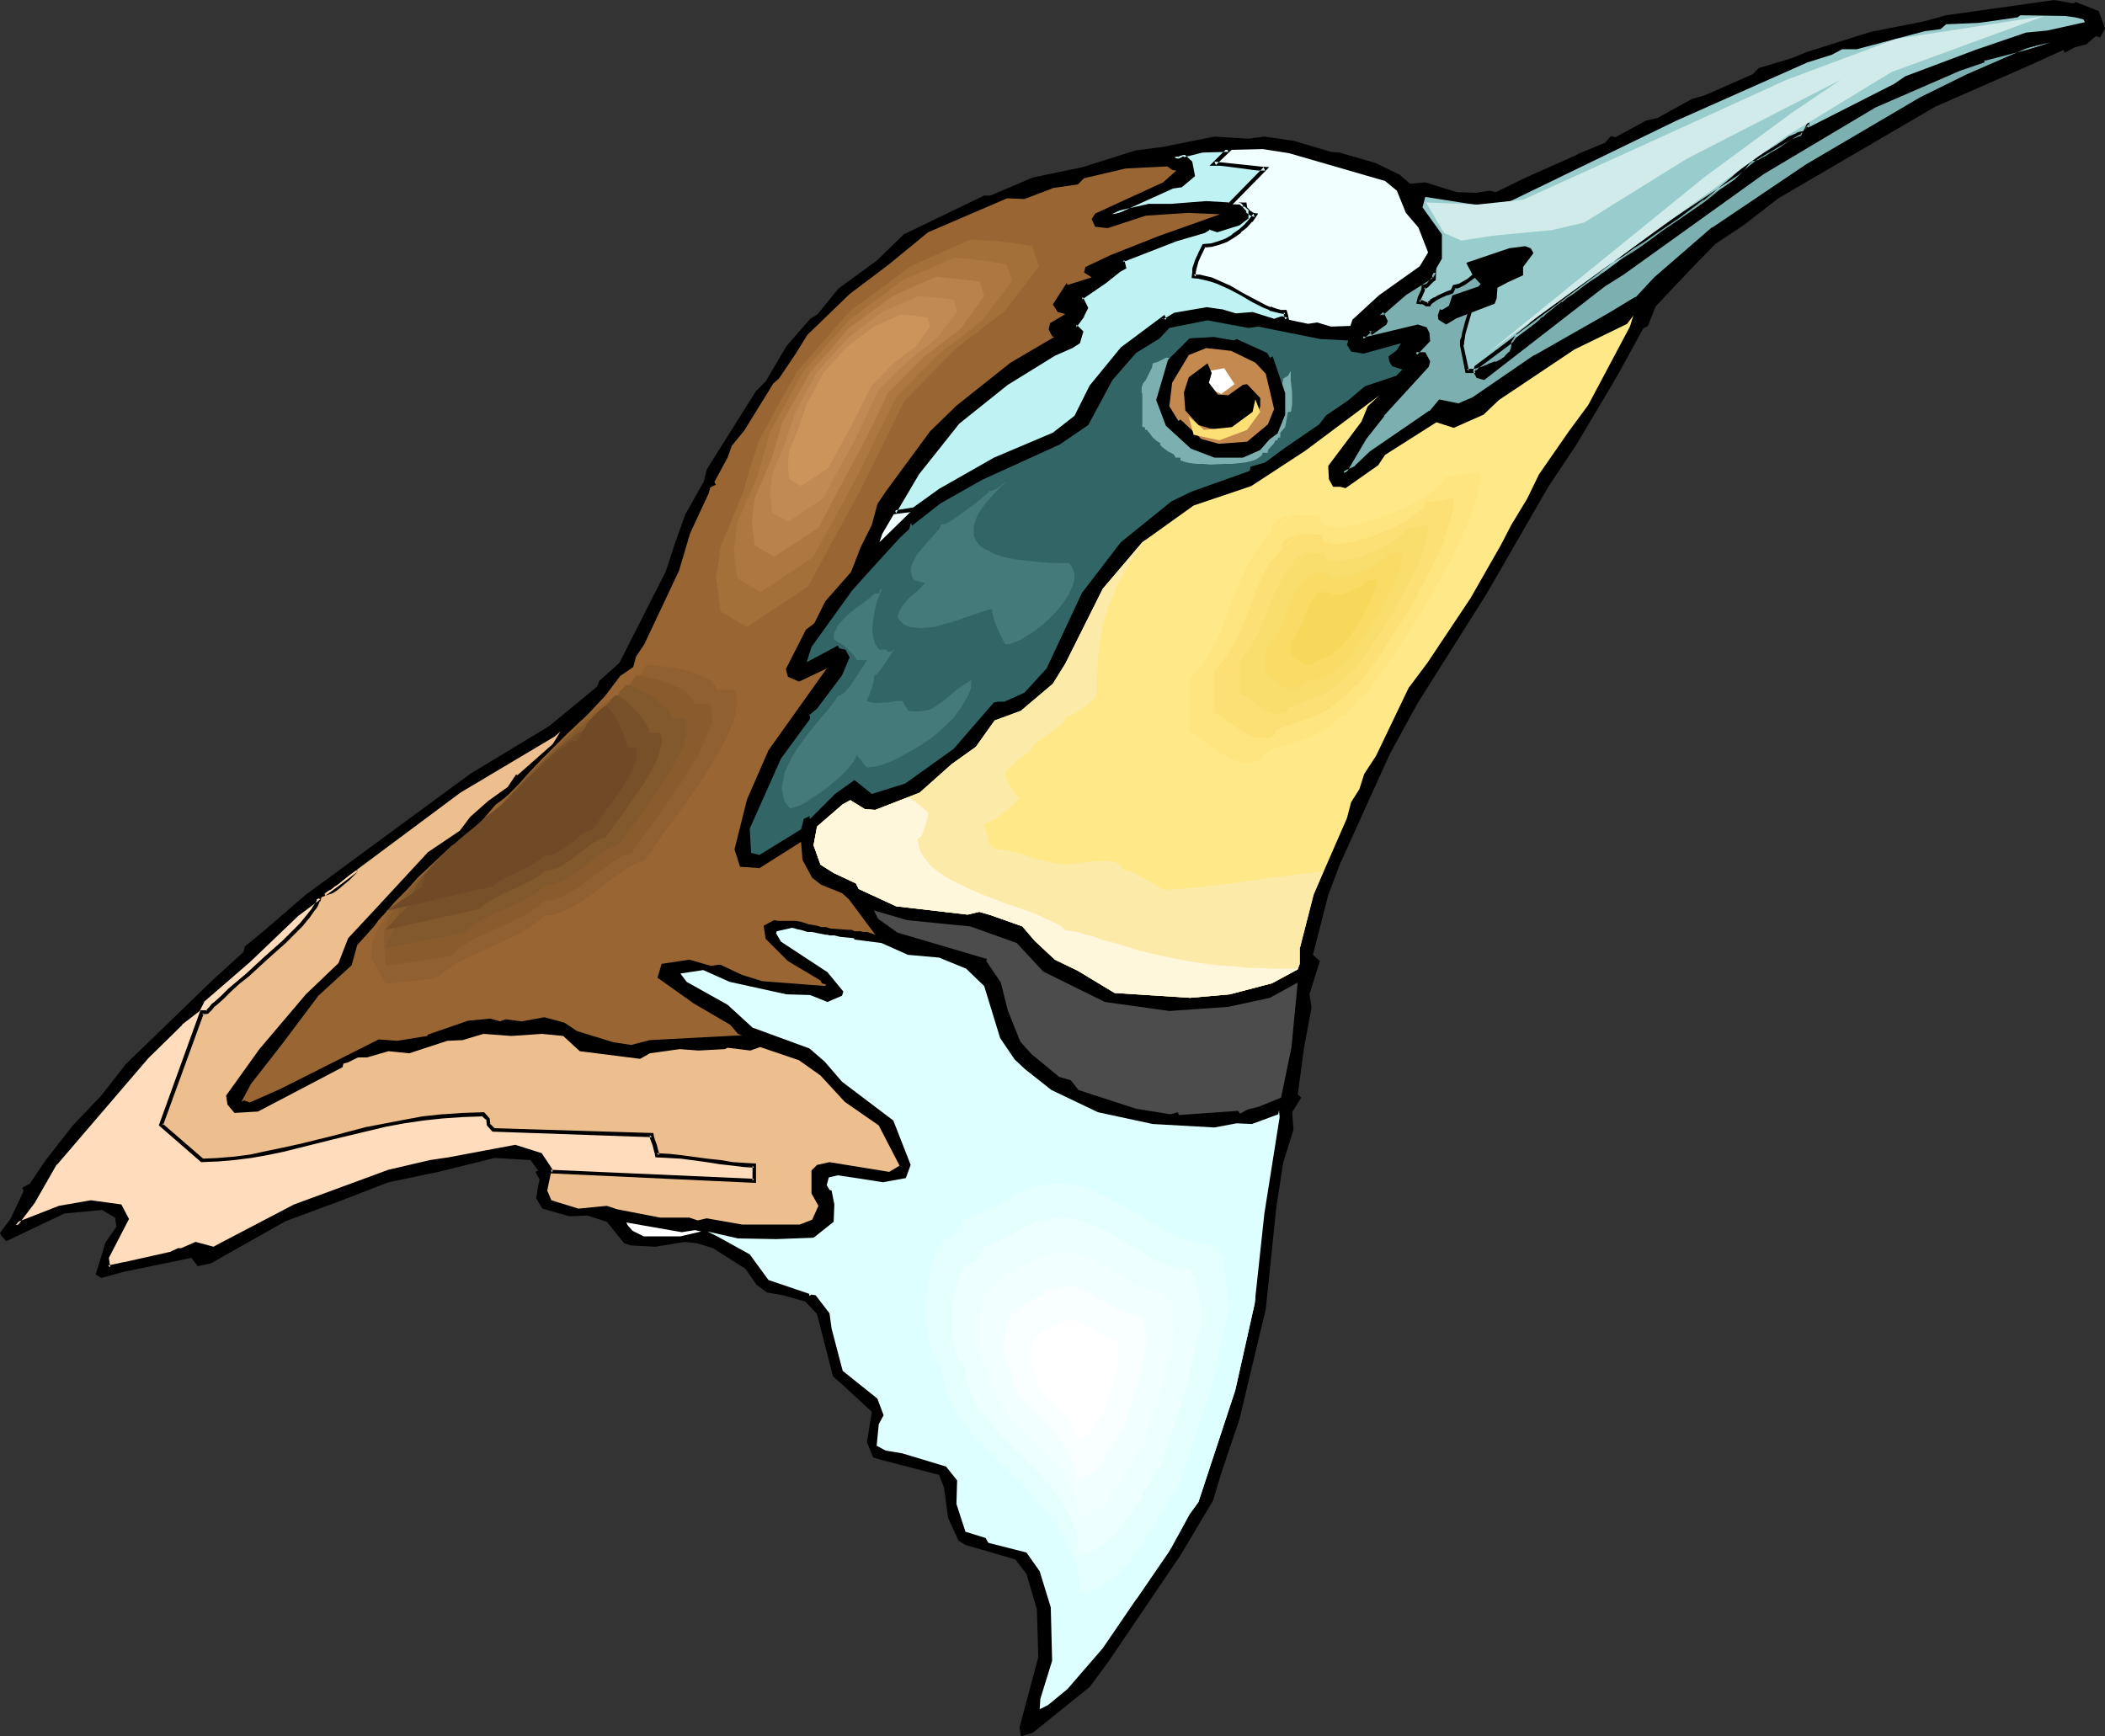 <?xml version="1.0" encoding="UTF-8" standalone="no"?>
<svg
   version="1.0"
   width="129.766mm"
   height="107.049mm"
   id="svg57"
   sodipodi:docname="Bird 200.wmf"
   xmlns:inkscape="http://www.inkscape.org/namespaces/inkscape"
   xmlns:sodipodi="http://sodipodi.sourceforge.net/DTD/sodipodi-0.dtd"
   xmlns="http://www.w3.org/2000/svg"
   xmlns:svg="http://www.w3.org/2000/svg">
  <rect width="100%" height="100%" fill="#333333" stroke="none"/>
  <sodipodi:namedview
     id="namedview57"
     pagecolor="#ffffff"
     bordercolor="#000000"
     borderopacity="0.25"
     inkscape:showpageshadow="2"
     inkscape:pageopacity="0.0"
     inkscape:pagecheckerboard="0"
     inkscape:deskcolor="#d1d1d1"
     inkscape:document-units="mm" />
  <defs
     id="defs1">
    <pattern
       id="WMFhbasepattern"
       patternUnits="userSpaceOnUse"
       width="6"
       height="6"
       x="0"
       y="0" />
  </defs>
  <path
     style="fill:#000000;fill-opacity:1;fill-rule:evenodd;stroke:none"
     d="m 490.455,6.625 -1.131,2.101 -0.97,-0.323 -2.262,1.939 -2.586,0.646 -2.424,1.293 -0.323,-0.646 -7.434,3.393 -22.462,9.856 -36.522,21.328 -7.918,6.14 -6.787,4.524 -5.818,5.978 -8.08,8.564 -1.778,4.524 -1.131,0.646 -5.656,10.341 -2.262,3.878 -7.595,12.765 -6.464,9.695 -14.544,25.206 -15.998,25.368 -6.464,11.795 -11.635,25.691 -2.747,7.271 -3.555,13.896 1.616,1.454 -2.424,7.756 0.485,3.07 -1.778,9.533 -1.293,9.695 -0.162,0.969 0.808,0.808 -2.101,3.393 0.323,4.039 -2.424,7.756 -1.616,10.664 -2.424,23.429 -6.141,25.691 -4.202,12.442 -1.939,6.463 -7.595,12.765 -16.968,25.045 -4.202,5.655 -13.251,10.664 -2.747,0.808 -0.323,-2.101 4.363,-16.319 -0.323,-11.149 -2.424,-8.241 -2.586,-3.393 -11.635,-3.393 -1.616,-0.969 -2.424,-5.332 -0.97,-7.109 -1.131,-2.908 -13.09,-3.393 -2.262,-0.646 -1.454,-3.555 1.131,-7.109 -6.302,-5.817 -2.747,-2.424 -3.717,-14.542 -2.747,-2.908 -5.171,-1.454 -3.717,-0.646 -2.424,-1.777 -2.586,-3.716 -7.595,-4.847 -3.717,-1.131 -2.909,-0.323 -6.787,1.131 -5.818,-0.323 -1.454,-0.485 -4.04,-5.009 -4.525,-1.454 -4.202,0.162 -6.302,-1.777 -1.454,-2.424 0.485,-2.908 0.323,-1.454 -0.97,-1.777 0.646,-0.323 -1.778,-2.424 -8.403,-0.485 -13.09,3.232 -11.635,2.424 -10.827,4.201 -13.09,4.847 -17.453,9.856 -3.07,0.646 -1.454,-1.939 -15.675,3.232 -5.333,1.454 -1.293,-0.808 2.262,-7.433 2.586,-3.716 -0.323,-2.101 -3.07,-1.777 -8.726,0.808 L 1.454,289.227 0.323,287.934 0,287.288 l 2.424,-3.232 2.909,-6.14 0.162,-0.485 -0.323,-0.646 1.778,-0.969 3.717,-5.494 6.302,-8.079 6.626,-6.948 5.818,-7.433 20.2,-19.551 7.11,-6.463 0.323,-1.293 4.525,-3.716 9.534,-8.241 38.461,-28.276 18.422,-11.149 11.15,-9.21 0.485,-1.293 4.686,-4.201 10.827,-21.328 2.101,-6.463 2.424,-6.786 4.363,-7.756 0.646,-2.747 11.474,-18.258 2.262,-2.262 4.848,-8.241 5.494,-6.302 1.778,-1.131 4.848,-5.978 8.888,-6.463 6.302,-6.14 18.746,-9.048 h 1.454 l 9.858,-4.201 11.635,-2.424 12.282,-3.878 6.302,-0.808 12.12,-2.424 7.918,0.485 3.717,-0.485 6.787,0.969 8.726,2.585 1.939,0.162 8.403,2.424 5.656,2.747 2.424,2.101 3.555,-0.323 7.272,2.262 4.525,0.162 3.232,-0.485 1.454,0.323 6.949,-3.393 11.635,-5.171 0.485,-0.323 6.302,-2.585 1.454,-1.616 0.97,0.323 7.11,-3.878 2.747,-0.646 7.918,-4.363 3.232,-0.969 10.989,-4.847 1.454,-1.454 7.595,-2.262 3.555,-1.454 14.867,-4.686 12.282,-2.424 5.333,-1.454 L 478.659,0 l 4.363,0.808 0.646,-0.323 5.333,2.101 z"
     id="path1" />
  <path
     style="fill:#99cccc;fill-opacity:1;fill-rule:evenodd;stroke:none"
     d="m 485.769,5.171 -8.726,1.939 -5.01,0.485 -11.797,4.039 -7.272,2.747 -9.05,3.393 -2.586,1.777 -20.038,10.179 -1.616,1.939 -10.342,5.978 -4.04,3.393 -18.099,12.28 -43.309,32.316 -0.323,0.969 0.646,1.131 1.616,0.323 27.795,-21.652 4.363,-2.747 32.643,-23.591 26.179,-15.35 19.715,-8.725 5.494,-1.777 0.162,-0.485 15.675,-3.878 -5.656,1.777 -13.736,6.14 -10.666,5.171 -26.664,15.835 -21.978,14.542 -13.413,11.634 -4.363,4.686 -6.141,3.555 -17.453,10.018 -14.544,9.695 -3.394,1.616 -4.363,-0.808 -2.101,2.424 -13.898,9.372 -3.555,3.393 -2.909,1.293 5.01,-8.241 4.202,-5.332 10.342,-11.472 0.162,-0.969 -0.97,-1.616 h -1.454 l -0.485,-0.162 2.909,-3.07 -0.162,-1.616 -0.485,-1.131 -1.778,-0.646 -12.12,3.07 -0.808,-0.323 1.939,-1.777 0.323,0.485 3.07,-2.101 0.323,-0.485 -0.97,-1.616 -0.646,0.323 6.141,-5.332 5.979,-3.716 2.424,-4.201 v -5.655 l -4.525,-6.302 0.646,-2.424 13.413,2.101 6.464,-1.131 38.622,-18.743 30.542,-13.573 5.656,-1.777 2.424,-1.293 h 3.394 l 15.837,-4.201 3.717,-0.485 1.293,-1.131 7.595,-0.323 9.05,-1.293 0.646,-0.485 10.342,0.162 2.424,0.323 1.939,0.485 z"
     id="path2" />
  <path
     style="fill:#f2ffff;fill-opacity:1;fill-rule:evenodd;stroke:none"
     d="m 325.462,44.434 2.101,5.171 2.909,3.393 2.262,5.817 -1.939,3.232 -9.534,6.786 -6.141,5.655 -0.485,1.454 -4.525,0.162 -3.232,-0.969 -2.101,0.323 -6.141,-1.293 -1.778,0.646 -5.01,-1.616 -4.04,0.323 -3.232,-0.969 -3.394,-0.646 -7.434,1.454 -2.424,1.293 -0.162,-0.646 -9.696,7.271 -7.272,8.887 -3.394,6.948 -5.333,4.039 -13.736,5.978 -12.605,7.271 -7.11,5.009 -7.11,6.948 0.646,-1.939 8.242,-14.057 9.373,-11.957 11.312,-9.048 10.989,-6.786 4.04,-1.777 1.778,-1.131 0.646,-2.262 -1.454,-1.454 1.778,-2.424 0.97,-1.777 -1.293,-2.424 5.494,-3.878 3.394,-2.585 1.131,-0.485 -0.485,-1.777 12.443,-4.847 6.626,-1.777 1.131,-0.969 1.939,0.646 5.01,-1.454 1.939,-1.454 -0.162,-1.616 -1.454,-1.454 -7.918,-0.323 -8.242,0.646 h -5.171 l -8.565,1.939 14.059,-6.463 2.101,-0.323 2.747,-2.262 -0.646,-3.07 -1.616,-1.454 -1.131,0.646 -0.97,-0.323 6.464,-1.616 14.221,-0.323 6.141,0.969 22.301,6.463 z"
     id="path3" />
  <path
     style="fill:#ddffff;fill-opacity:1;fill-rule:evenodd;stroke:none"
     d="m 198.929,218.617 0.162,0.323 6.302,0.808 6.141,2.747 7.272,0.646 6.302,2.585 4.202,4.039 3.717,12.118 3.394,5.009 2.424,2.262 6.141,4.847 10.827,5.171 12.766,2.747 14.382,0.808 5.171,-0.969 3.555,0.162 6.141,-2.262 0.162,-0.969 0.162,1.616 -3.555,22.459 -2.262,21.005 -4.525,20.197 -4.525,13.734 -4.04,12.28 -2.101,2.908 -4.202,7.756 -15.998,23.429 -8.242,9.533 -4.525,3.716 -1.939,0.969 0.162,-2.424 2.747,-8.887 -0.323,-12.442 -2.586,-8.402 -3.07,-4.363 -8.888,-2.262 -0.646,-1.131 -4.686,-1.454 -2.101,-6.463 0.162,-5.494 -2.586,-3.232 -10.181,-3.07 -3.878,-0.646 -2.101,-1.131 0.485,-5.009 1.131,-2.101 -1.454,-3.878 -8.08,-6.463 -2.586,-9.856 -0.485,-3.555 -3.232,-4.201 -0.97,-0.162 -0.485,0.323 v -0.485 l -9.534,-3.232 -4.363,-5.978 -7.595,-4.201 -2.262,-1.131 7.11,1.616 8.888,0.162 8.726,-0.323 4.686,-3.716 0.162,-4.039 -0.646,-3.232 -0.485,-0.162 -0.646,-1.131 0.485,-1.777 2.101,-0.485 4.363,0.646 6.141,0.969 5.333,-0.969 1.131,-3.07 -4.04,-10.341 -11.958,-9.048 -4.04,-4.686 -3.555,-3.07 -13.251,-4.847 -5.818,-5.332 -9.534,-5.332 -1.454,-1.939 5.333,-0.808 6.141,2.747 13.251,2.908 5.494,0.162 4.04,1.616 3.394,-1.454 0.323,-0.969 -3.717,-4.524 -10.827,-7.109 -1.131,-1.939 0.162,-0.485 3.555,-0.808 2.586,0.646 0.485,0.162 0.485,0.162 h 0.485 0.485 l 1.616,0.323 1.616,0.323 h 0.485 l 0.485,0.162 h 1.131 l 0.646,0.162 0.646,0.162 1.616,0.162 z"
     id="path4" />
  <path
     style="fill:#996532;fill-opacity:1;fill-rule:evenodd;stroke:none"
     d="m 274.073,39.748 -3.07,2.747 -15.837,7.271 -0.808,1.293 0.808,1.777 2.909,0.323 8.888,-2.908 9.858,-0.646 7.434,0.323 -14.544,5.171 -10.989,4.363 -5.818,2.747 -0.323,1.293 1.778,1.131 -5.656,1.777 -0.162,-0.485 -3.232,5.009 1.131,1.777 1.778,0.485 -3.555,2.101 -0.323,1.454 0.808,1.616 0.485,0.162 -10.181,5.978 -12.605,10.018 -6.141,5.978 -10.342,14.057 -1.939,2.908 -1.293,4.847 -2.586,5.171 -2.262,5.817 -5.979,6.786 -2.586,5.171 -1.939,1.454 -4.686,9.21 0.485,1.777 2.586,1.131 6.464,-3.07 -13.574,19.066 -5.01,11.472 -2.909,11.634 1.293,4.039 4.525,0.323 9.696,-6.14 0.323,4.201 2.262,4.201 2.101,1.616 4.848,1.939 1.616,1.454 6.141,8.241 -1.939,-0.646 h -0.97 l -0.485,-0.162 h -0.323 -0.808 -0.323 v 0 l -0.646,-0.323 h -0.646 l -2.262,-0.162 -2.101,-0.162 -0.485,-0.162 -0.485,-0.162 h -1.131 l -0.97,-0.323 -0.97,-0.162 -0.97,-0.162 -0.97,-0.323 -1.131,-0.323 -0.97,-0.162 h -0.97 -3.232 l -0.808,-0.162 -2.424,1.293 0.485,3.07 5.171,5.171 7.595,4.524 0.323,0.646 0.97,0.323 -0.162,0.323 -14.706,-1.131 -4.686,-1.454 -5.171,-2.424 -2.101,0.323 -5.01,-1.454 -6.464,0.969 -0.97,3.232 8.403,5.978 8.565,5.009 1.778,2.101 0.97,0.323 -21.493,1.131 -4.363,1.131 -4.202,-0.646 -8.403,-2.585 -2.909,-1.939 -4.686,-1.293 -5.333,0.969 -3.717,-0.485 -1.293,0.485 -2.262,-0.646 -5.171,0.485 -9.373,3.232 -0.162,0.323 -6.949,1.131 -4.363,-0.323 -23.109,11.634 -6.949,3.07 -1.293,-0.485 -0.646,0.323 2.262,-4.201 7.434,-9.533 8.242,-10.987 7.757,-7.109 1.293,-4.686 14.221,-15.835 7.757,-7.271 4.848,-3.232 5.333,-6.302 5.333,-4.039 2.424,-3.232 4.04,-3.393 13.898,-14.865 3.394,-4.524 3.07,-2.101 0.646,-2.424 1.939,-2.908 8.08,-17.127 2.586,-8.725 4.363,-9.372 0.323,-1.293 1.293,-0.646 -0.323,-0.646 3.07,-5.655 0.97,-2.747 2.909,-3.555 6.787,-10.987 1.293,-1.131 3.717,-5.494 2.909,-4.686 9.858,-9.533 9.211,-6.948 9.05,-7.433 18.422,-7.917 4.04,0.162 6.787,-2.585 5.656,-0.808 1.454,-1.454 9.696,-2.262 9.696,-0.485 1.131,0.808 z"
     id="path5" />
  <path
     style="fill:#ffe887;fill-opacity:1;fill-rule:evenodd;stroke:none"
     d="m 370.064,94.362 -4.525,6.14 -6.949,10.018 -2.747,5.655 -3.717,6.14 -2.424,4.686 -7.11,12.442 -10.019,15.027 -4.363,5.817 -7.595,15.835 -2.747,4.201 -1.131,3.555 -1.939,3.07 -0.97,3.716 -7.757,17.774 -3.232,12.603 v 3.555 l -0.485,1.293 -5.979,3.232 -9.858,2.585 -9.211,0.808 -17.614,-1.131 -8.565,-5.171 -5.333,-2.585 -4.686,-4.363 -2.909,-3.393 -7.272,-2.585 -2.747,-0.808 -2.747,0.646 -16.645,-1.939 -8.726,-4.039 -0.646,-1.293 -5.171,-2.424 -3.07,-1.939 -1.616,-4.524 0.808,-4.363 5.979,-5.171 1.778,-0.969 3.394,2.101 2.424,0.162 10.342,-4.039 7.434,-6.625 5.656,-4.039 4.363,-6.14 6.141,-2.262 7.434,-6.302 2.909,-4.686 8.726,-17.451 9.211,-10.826 11.958,-8.564 13.413,-4.524 12.605,-8.241 15.998,-11.957 1.293,-0.969 -2.747,2.585 -1.454,3.555 -7.757,10.341 0.162,3.07 0.97,1.777 h 1.616 l 1.293,0.323 7.595,-5.332 1.616,-2.424 11.958,-7.594 4.04,1.293 6.949,-3.07 3.555,-3.393 17.614,-11.795 12.282,-5.978 1.454,-1.939 -0.808,2.585 z"
     id="path6" />
  <path
     style="fill:#326666;fill-opacity:1;fill-rule:evenodd;stroke:none"
     d="m 323.523,83.052 0.162,1.131 0.646,1.131 2.424,0.808 -1.454,1.454 -7.272,2.424 -4.04,3.393 -5.01,3.393 -1.616,2.101 -8.242,5.655 -4.363,3.232 -3.394,0.969 -0.162,0.969 -13.574,4.847 -4.686,2.262 -11.797,9.533 -9.05,11.795 -8.242,17.612 -5.171,5.655 -4.686,2.101 h -1.454 l -0.97,0.162 -9.373,10.826 -11.312,8.079 -7.757,2.424 -4.04,-3.232 -4.525,3.232 -5.818,5.817 -0.162,-0.646 -1.293,0.646 -0.646,2.424 -9.696,5.978 -1.939,-0.485 -0.323,-5.655 7.272,-16.319 6.626,-9.048 0.162,-0.485 -0.162,-0.646 1.778,-1.454 5.818,-7.756 1.778,-4.201 -0.97,-1.777 -1.454,-0.323 -0.323,-0.646 -7.272,3.878 1.131,-3.555 9.534,-13.249 4.363,-4.847 6.787,-7.433 2.101,-1.939 0.323,-1.454 0.323,0.646 6.626,-5.171 9.696,-5.494 18.099,-8.241 6.626,-4.524 5.656,-10.503 5.494,-6.302 5.494,-3.393 2.262,-2.424 8.888,-1.777 9.534,1.777 2.262,-0.323 14.544,2.908 6.464,0.323 -0.323,0.969 0.97,1.616 2.909,0.485 8.726,-2.424 -0.97,1.616 z"
     id="path7" />
  <path
     style="fill:#7cafaf;fill-opacity:1;fill-rule:evenodd;stroke:none"
     d="m 266.155,91.777 v 7.756 h 0.323 0.162 l 0.162,0.323 v 0.162 l 0.162,0.162 h 0.323 l 0.162,0.323 0.323,0.323 0.808,1.131 0.97,0.808 0.485,0.323 0.323,0.162 v 0.485 l 0.485,0.485 0.646,0.485 0.646,0.485 1.293,0.646 0.323,0.485 0.162,0.323 h 1.131 v 0.646 l 0.485,0.162 0.97,0.323 0.97,0.162 1.454,0.162 h 1.454 l 1.616,0.162 3.394,-0.162 h 1.616 l 1.616,-0.162 1.454,-0.162 1.454,-0.323 0.97,-0.323 0.808,-0.485 0.646,-0.485 0.162,-0.323 v -0.323 h 0.646 0.646 v -0.485 l 0.162,-0.323 1.293,-1.454 0.162,-0.323 0.162,-0.323 h 0.323 l 0.162,-0.162 v -0.162 l 0.162,-0.323 h 0.162 0.323 v -0.646 -0.485 l 1.131,-1.293 0.646,-3.555 h 0.646 l 0.162,-0.323 v -0.323 l 0.162,-1.131 v -2.747 l -0.323,-2.908 v -1.293 -0.808 l -0.646,1.131 -1.131,0.646 v 0.485 l -0.162,0.485 -0.162,1.131 -0.162,1.293 -0.162,1.454 -0.323,0.162 -0.323,0.485 -0.646,0.808 -0.646,0.808 -0.323,0.323 v 0.323 h -18.584 l -0.485,-0.646 -0.162,-1.293 -0.485,-1.293 -0.808,-1.454 -0.646,-1.454 -0.808,-1.454 -0.646,-1.454 -0.485,-1.777 -0.162,-0.808 v -0.808 l -0.646,-0.162 h -0.485 l -0.97,0.485 -0.97,0.485 -0.646,0.162 -0.485,0.162 -0.162,0.969 -0.485,0.969 -0.97,1.939 -0.646,0.808 -0.323,0.969 v 0.808 0.323 z"
     id="path8" />
  <path
     style="fill:#000000;fill-opacity:1;fill-rule:evenodd;stroke:none"
     d="m 295.889,83.375 0.646,-0.323 2.909,8.564 V 96.624 l -1.778,4.363 -1.939,1.454 -2.101,2.424 -4.04,1.777 h -6.626 l -5.494,-2.101 -5.818,-5.332 -2.262,-5.978 2.747,-9.372 5.01,-5.009 5.656,-0.323 4.686,0.808 0.646,-0.323 7.11,3.232 z"
     id="path9" />
  <path
     style="fill:#c4894f;fill-opacity:1;fill-rule:evenodd;stroke:none"
     d="m 294.92,87.091 1.939,8.241 -1.454,3.555 -4.848,4.039 -6.626,0.485 -4.04,-1.131 -4.848,-4.524 -0.485,0.323 -2.101,-3.393 0.646,-5.494 3.878,-6.463 4.04,-1.616 5.818,0.646 5.656,2.747 z"
     id="path10" />
  <path
     style="fill:#ffffff;fill-opacity:1;fill-rule:evenodd;stroke:none"
     d="m 281.668,86.445 3.555,-0.646 2.424,3.716 -3.07,2.262 -4.686,-1.777 z"
     id="path11" />
  <path
     style="fill:#000000;fill-opacity:1;fill-rule:evenodd;stroke:none"
     d="m 281.668,89.192 2.101,2.747 2.424,0.162 3.394,-2.424 0.97,-0.162 3.07,3.232 v 1.939 l -0.485,1.454 -4.525,3.232 -3.232,0.969 -3.394,-0.485 -2.747,-0.808 -3.07,-3.393 -0.323,-4.201 1.131,-3.555 4.363,-3.232 0.97,2.262 z"
     id="path12" />
  <path
     style="fill:#edbf8e;fill-opacity:1;fill-rule:evenodd;stroke:none"
     d="m 120.553,180.645 -0.323,-0.162 -1.939,2.908 -4.525,3.232 -4.202,3.716 -2.424,3.232 -7.434,5.009 -11.958,12.926 -6.626,7.109 -2.262,5.817 -7.595,7.271 -10.827,12.765 -7.757,10.826 0.323,2.101 1.616,1.939 5.494,-0.323 19.715,-10.341 0.162,-0.808 1.131,-0.323 2.262,-1.131 h 2.101 l 5.01,-1.454 4.848,0.485 8.888,-2.908 3.555,-0.162 4.848,-1.454 6.464,0.485 7.11,-0.485 5.01,0.485 3.878,3.555 14.059,1.777 2.262,-1.293 6.949,-0.969 4.363,0.323 6.141,-0.323 0.646,-0.323 5.333,0.646 2.262,-0.808 9.05,3.07 5.01,3.555 5.656,6.14 7.918,5.494 4.848,9.372 -2.424,1.454 -13.898,-2.262 -2.909,0.646 -1.293,1.293 v 5.332 l 1.616,2.908 -1.454,3.232 -2.909,1.131 H 172.912 l -8.242,-1.454 -2.101,0.485 -1.939,-0.646 h -6.787 l -10.019,-1.939 -2.424,-0.808 -6.626,0.646 -6.302,-1.939 -0.97,-2.262 0.97,-4.686 -2.424,-3.716 -5.979,-1.777 -15.514,2.908 -4.202,0.646 -9.696,2.262 -21.978,8.079 -17.13,8.887 -1.939,0.969 -4.04,-1.131 -3.555,1.454 -0.323,-0.162 -1.778,0.969 -10.827,2.262 -3.878,0.969 -0.323,-2.101 4.686,-9.21 -1.454,-3.07 -6.949,-0.808 -7.272,1.131 -10.181,4.201 4.04,-5.494 5.171,-8.887 21.493,-24.883 7.757,-7.756 4.04,-3.232 0.97,-2.101 10.827,-9.372 11.312,-10.826 37.976,-28.276 21.978,-13.088 1.293,-1.131 -1.778,2.908 z"
     id="path13" />
  <path
     style="fill:#4c4c4c;fill-opacity:1;fill-rule:evenodd;stroke:none"
     d="m 298.475,255.78 -5.171,2.101 -2.586,0.646 -1.778,0.969 -0.485,-0.646 -13.736,0.969 -0.323,-0.646 -1.616,0.485 -8.08,-1.293 -13.413,-4.363 -1.778,-2.262 -2.747,-0.808 -6.464,-5.332 -2.586,-2.908 -2.909,-7.271 -1.616,-6.463 -3.394,-5.009 0.162,-0.485 -20.846,-6.14 -4.525,-3.232 -0.97,-1.939 7.757,2.262 9.696,0.969 5.01,0.485 10.827,3.878 6.141,6.625 14.382,7.109 15.029,2.101 13.736,-0.969 9.696,-2.101 6.464,-3.555 -1.454,15.188 z"
     id="path14" />
  <path
     style="fill:#000000;fill-opacity:1;fill-rule:evenodd;stroke:none"
     d="m 191.657,216.678 5.979,0.808 0.323,0.162 z"
     id="path15" />
  <path
     style="fill:#000000;fill-opacity:1;fill-rule:evenodd;stroke:none"
     d="m 185.84,216.516 -0.485,-0.162 v -0.485 l 4.04,0.162 0.97,0.323 z"
     id="path16" />
  <path
     style="fill:#ffffff;fill-opacity:1;fill-rule:evenodd;stroke:none"
     d="m 158.529,288.096 h -8.565 l -2.586,-1.293 -1.131,-1.293 -0.323,-0.646 12.928,2.262 3.07,-0.485 1.454,0.323 z"
     id="path17" />
  <path
     style="fill:#fceaa8;fill-opacity:1;fill-rule:evenodd;stroke:none"
     d="m 266.963,125.709 -1.778,2.424 -1.454,2.101 -1.293,2.262 -1.131,2.101 -1.131,2.101 -0.808,2.101 -0.97,2.101 -0.646,2.101 -0.646,2.101 -0.808,4.363 -0.323,2.262 -0.162,2.424 -0.162,2.424 -0.162,2.747 v 2.747 l -0.485,0.646 -0.808,0.646 -0.808,0.808 -0.97,0.808 -1.131,0.646 -0.97,0.646 -0.97,0.485 -0.97,0.162 v 0.323 l -0.323,0.646 -0.323,0.485 -0.646,0.485 -1.293,1.131 -1.454,0.969 -1.616,1.131 -1.454,1.131 -0.485,0.485 -0.323,0.485 -0.323,0.485 -0.162,0.485 -0.485,0.162 -0.646,0.485 -0.808,0.646 -0.97,0.646 -1.616,1.616 -0.808,0.646 -0.485,0.485 v 0.646 l 0.323,0.969 0.485,0.969 0.485,0.969 0.646,0.969 0.485,0.808 0.485,0.485 0.323,0.162 0.162,0.162 -0.162,0.162 -0.323,0.323 -0.97,0.969 -0.97,0.969 -1.293,0.969 -1.131,0.969 -1.293,0.808 -1.131,0.485 -0.485,0.162 h -0.485 v 0.646 l 0.162,0.485 0.485,1.293 0.323,1.293 0.162,0.646 v 0.485 l 1.293,1.131 0.808,0.162 h 0.97 l 2.101,0.485 2.262,0.485 2.101,0.808 2.262,0.646 2.262,0.485 1.939,0.485 h 1.131 l 0.808,0.162 h 0.323 l 0.646,-0.162 h 0.646 l 0.97,-0.162 2.101,-0.323 2.262,-0.162 h 2.262 1.131 l 0.808,0.162 0.808,0.323 0.485,0.323 0.485,0.485 0.162,0.485 0.485,0.162 0.485,0.162 1.454,0.485 1.616,0.808 1.616,0.969 1.454,0.808 0.646,0.323 0.485,0.323 0.646,0.323 0.323,0.323 0.162,0.162 h 0.162 1.616 l 1.939,-0.162 1.939,-0.162 2.101,-0.162 2.262,-0.323 2.262,-0.162 4.848,-0.646 10.342,-1.454 5.01,-0.646 5.01,-0.485 -2.262,5.332 -3.232,12.603 v 3.555 l -0.485,1.293 -5.979,3.232 -9.858,2.585 -9.211,0.808 -17.614,-1.131 -8.565,-5.171 -5.333,-2.585 -4.686,-4.363 -2.909,-3.393 -7.272,-2.585 -2.747,-0.808 -2.747,0.646 -16.645,-1.939 -8.726,-4.039 -0.646,-1.293 -5.171,-2.424 -3.07,-1.939 -1.616,-4.524 0.808,-4.363 5.979,-5.171 1.778,-0.969 3.394,2.101 2.424,0.162 10.342,-4.039 7.434,-6.625 5.656,-4.039 4.363,-6.14 6.141,-2.262 7.434,-6.302 2.909,-4.686 8.726,-17.451 9.211,-10.826 z"
     id="path18" />
  <path
     style="fill:#fff7db;fill-opacity:1;fill-rule:evenodd;stroke:none"
     d="m 211.534,185.816 v 0.162 h 0.485 l 0.485,0.323 0.646,0.485 0.646,0.485 1.454,1.131 0.485,0.485 0.485,0.485 v 0.646 l -0.162,0.808 -0.646,2.101 -0.323,0.969 -0.323,0.808 -0.485,0.485 -0.162,0.162 -0.323,0.162 0.162,0.969 0.162,1.131 0.485,0.969 0.485,0.969 0.646,0.808 0.808,0.969 0.808,0.808 0.97,0.808 1.131,0.808 1.293,0.808 2.424,1.293 2.747,1.293 2.909,1.293 5.979,2.262 2.909,0.969 2.747,0.969 2.586,1.131 2.101,0.969 0.97,0.485 0.97,0.485 0.646,0.646 0.646,0.485 1.293,0.162 1.454,0.162 1.778,0.646 2.101,0.485 2.101,0.808 2.586,0.646 2.747,0.808 3.07,0.969 3.394,0.808 3.717,0.808 4.04,0.808 2.262,0.323 2.101,0.323 2.424,0.323 2.424,0.162 2.424,0.162 2.586,0.323 h 2.747 l 2.909,0.162 h 5.818 v 0.162 l -5.979,3.232 -9.858,2.585 -9.211,0.808 -17.614,-1.131 -8.565,-5.171 -5.333,-2.585 -4.686,-4.363 -2.909,-3.393 -7.272,-2.585 -2.747,-0.808 -2.747,0.646 -16.645,-1.939 -8.726,-4.039 -0.646,-1.293 -5.171,-2.424 -3.07,-1.939 -1.616,-4.524 0.808,-4.363 5.979,-5.171 1.778,-0.969 3.394,2.101 2.424,0.162 z"
     id="path19" />
  <path
     style="fill:#ffe887;fill-opacity:1;fill-rule:evenodd;stroke:none"
     d="m 293.627,120.376 7.11,-5.978 -1.939,1.293 -1.616,1.293 -1.454,1.293 -1.454,1.293 -1.454,1.454 -1.131,1.293 -1.131,1.454 -0.97,1.454 -1.939,2.908 -1.454,3.07 -1.454,2.908 -1.131,3.07 -2.262,6.14 -1.293,3.07 -1.293,3.07 -1.454,2.908 -1.778,2.908 -2.101,2.747 -1.293,1.454 -1.131,1.454 v 14.219 l 0.646,0.162 0.808,0.323 0.97,0.646 0.97,0.646 1.131,0.808 1.293,0.969 2.424,1.777 1.454,0.969 1.454,0.808 1.454,0.485 1.454,0.485 1.454,0.323 1.616,-0.162 1.616,-0.323 1.454,-0.808 v -1.131 l 1.131,-0.646 1.293,-0.485 2.586,-0.969 2.747,-0.969 2.909,-0.969 2.909,-1.131 1.454,-0.646 1.454,-0.646 1.293,-0.969 1.293,-0.969 1.293,-1.131 1.131,-1.293 h 1.131 l 0.162,-0.485 0.485,-0.485 0.485,-0.646 0.646,-0.646 1.293,-1.293 0.323,-0.646 0.162,-0.485 h 1.131 l 0.97,-1.131 0.97,-1.293 1.131,-1.454 1.131,-1.454 1.131,-1.777 1.293,-1.616 2.586,-3.716 2.586,-4.039 2.586,-4.201 2.747,-4.363 2.586,-4.524 2.586,-4.524 2.262,-4.524 2.101,-4.524 1.939,-4.201 0.808,-2.101 0.646,-1.939 0.646,-2.101 0.485,-1.777 0.485,-1.777 0.323,-1.777 0.162,-1.616 0.162,-1.454 h -0.97 l -0.97,0.162 -2.424,0.485 -2.586,0.323 -2.586,0.162 -0.162,0.646 -0.323,0.646 -0.323,0.646 -0.646,0.646 -0.808,0.646 -0.97,0.808 -0.97,0.808 -1.293,0.646 -2.586,1.616 -2.909,1.454 -3.07,1.454 -3.232,1.293 -3.232,0.969 -3.232,0.808 -1.454,0.323 -1.454,0.323 -1.293,0.162 -1.293,0.162 h -1.131 l -0.97,-0.162 -0.97,-0.323 -0.808,-0.323 -0.646,-0.485 -0.485,-0.485 -0.162,-0.646 -0.162,-0.808 -1.939,-0.162 h -2.101 -2.262 l -2.101,0.323 -0.97,0.162 -0.808,0.323 -0.808,0.323 -0.808,0.485 -0.485,0.646 -0.485,0.646 -0.323,0.969 z"
     id="path20" />
  <path
     style="fill:#ffe57f;fill-opacity:1;fill-rule:evenodd;stroke:none"
     d="m 296.212,124.093 5.979,-5.009 -1.454,0.969 -1.454,1.131 -1.293,1.131 -1.293,1.131 -1.131,1.131 -0.97,1.293 -1.939,2.424 -1.454,2.424 -1.293,2.585 -1.131,2.585 -1.131,2.585 -1.939,5.171 -0.97,2.585 -1.131,2.585 -1.293,2.585 -1.454,2.424 -1.778,2.424 -1.131,1.131 -0.97,1.131 v 12.118 l 0.646,0.162 0.646,0.323 0.808,0.485 0.808,0.646 0.97,0.646 0.97,0.808 2.262,1.616 1.131,0.646 1.131,0.646 1.293,0.485 1.293,0.485 1.293,0.162 h 1.293 l 1.293,-0.323 1.293,-0.646 v -0.969 l 2.101,-1.131 2.262,-0.808 2.262,-0.646 2.586,-0.808 2.424,-0.969 2.262,-1.131 1.293,-0.808 0.97,-0.808 1.131,-0.808 0.97,-1.131 h 0.97 l 0.162,-0.485 0.323,-0.485 1.131,-1.131 1.131,-1.131 0.323,-0.485 v -0.485 h 0.97 l 0.808,-0.969 0.97,-1.131 0.808,-1.131 0.97,-1.293 0.97,-1.454 1.131,-1.454 2.101,-3.232 2.262,-3.232 2.262,-3.716 2.262,-3.716 2.262,-3.716 2.101,-3.878 2.101,-3.878 1.778,-3.878 1.616,-3.555 1.293,-3.393 0.485,-1.777 0.485,-1.616 0.323,-1.454 0.323,-1.454 0.162,-1.454 v -1.131 h -0.808 l -0.97,0.162 -1.939,0.323 -2.101,0.323 -2.424,0.162 v 0.485 l -0.323,0.485 -0.323,0.646 -0.646,0.485 -0.646,0.646 -0.646,0.646 -0.97,0.646 -0.97,0.646 -2.262,1.293 -2.424,1.293 -2.747,1.131 -2.586,0.969 -2.747,0.969 -2.747,0.808 -2.424,0.485 -1.131,0.162 h -1.131 -0.97 l -0.97,-0.162 -0.646,-0.162 -0.646,-0.162 -0.646,-0.485 -0.323,-0.485 -0.323,-0.485 v -0.808 h -1.778 -3.555 l -1.778,0.162 -0.808,0.162 -0.808,0.323 -0.646,0.323 -0.646,0.323 -0.485,0.485 -0.323,0.646 -0.323,0.646 z"
     id="path21" />
  <path
     style="fill:#fce075;fill-opacity:1;fill-rule:evenodd;stroke:none"
     d="m 298.798,127.971 2.424,-2.101 2.586,-2.101 -1.293,0.808 -1.131,0.969 -2.101,1.777 -1.778,1.939 -1.616,1.939 -1.293,2.101 -0.97,2.101 -0.97,2.101 -0.808,2.262 -0.808,2.101 -0.808,2.101 -1.778,4.201 -1.131,2.101 -1.131,2.101 -1.454,1.939 -1.778,1.939 v 10.018 h 0.485 l 0.646,0.323 0.646,0.323 0.646,0.646 0.808,0.485 0.808,0.646 1.778,1.293 1.939,1.131 0.97,0.485 1.131,0.323 h 0.97 1.131 l 1.131,-0.162 0.97,-0.485 v -0.969 l 1.778,-0.808 1.778,-0.646 1.939,-0.646 0.97,-0.323 1.131,-0.323 1.939,-0.808 2.101,-0.969 0.97,-0.646 0.808,-0.646 0.97,-0.646 0.808,-0.969 h 0.808 v -0.323 l 0.323,-0.485 1.778,-1.777 0.323,-0.323 v -0.323 h 0.97 l 0.485,-0.969 0.808,-0.808 1.454,-2.101 1.778,-2.262 1.778,-2.747 1.778,-2.747 1.939,-2.908 3.717,-6.302 1.616,-3.07 1.616,-3.232 1.616,-3.07 1.293,-3.07 0.97,-2.908 0.808,-2.585 0.323,-1.293 0.162,-1.293 0.162,-0.969 v -1.131 h -0.646 l -0.646,0.162 -1.616,0.323 -1.778,0.162 -1.939,0.162 v 0.323 l -0.162,0.485 -0.323,0.485 -0.485,0.485 -0.646,0.485 -0.646,0.485 -1.454,1.131 -1.939,1.131 -1.939,0.969 -2.262,0.969 -2.262,0.969 -2.262,0.646 -2.101,0.646 -2.101,0.323 -1.778,0.323 h -0.97 l -0.646,-0.162 -0.646,-0.162 -0.485,-0.162 -0.485,-0.323 -0.323,-0.485 -0.162,-0.485 -0.162,-0.485 h -1.293 l -1.454,-0.162 h -1.616 l -1.454,0.323 -1.293,0.323 -0.485,0.162 -0.485,0.323 -0.485,0.485 -0.323,0.485 -0.162,0.646 z"
     id="path22" />
  <path
     style="fill:#f9dd6d;fill-opacity:1;fill-rule:evenodd;stroke:none"
     d="m 301.384,131.687 3.878,-3.393 -1.939,1.454 -1.616,1.454 -1.454,1.454 -1.131,1.616 -0.97,1.616 -0.808,1.616 -1.454,3.393 -0.646,1.616 -0.646,1.777 -1.454,3.393 -0.808,1.454 -0.97,1.616 -1.131,1.616 -1.293,1.454 v 7.917 l 0.323,0.162 0.485,0.162 0.485,0.323 0.646,0.323 1.293,0.969 1.293,1.131 1.454,0.808 0.808,0.323 0.97,0.323 0.808,0.162 0.808,-0.162 0.808,-0.162 0.97,-0.323 v -0.808 l 1.293,-0.646 1.454,-0.485 3.07,-1.131 1.616,-0.485 1.616,-0.808 1.454,-0.969 0.646,-0.646 0.646,-0.646 h 0.646 v -0.323 l 0.323,-0.323 0.646,-0.646 0.646,-0.646 0.323,-0.323 v -0.323 h 0.646 l 1.131,-1.293 1.131,-1.777 1.293,-1.777 1.454,-2.101 1.454,-2.262 1.454,-2.262 2.909,-4.847 2.586,-5.009 1.293,-2.424 0.97,-2.424 0.808,-2.262 0.646,-2.101 0.323,-1.939 0.162,-1.616 h -0.485 -0.485 l -1.293,0.323 -1.454,0.162 -1.454,0.162 v 0.323 l -0.162,0.323 -0.323,0.323 -0.323,0.485 -0.97,0.646 -1.131,0.969 -1.454,0.808 -1.616,0.808 -1.778,0.808 -1.616,0.646 -1.778,0.646 -1.778,0.323 -1.616,0.323 -1.454,0.162 h -1.293 l -0.485,-0.162 -0.323,-0.162 -0.485,-0.162 -0.162,-0.323 -0.162,-0.485 v -0.485 h -1.131 -1.131 -1.293 l -1.131,0.162 -0.97,0.323 -0.808,0.485 -0.323,0.323 -0.323,0.323 -0.162,0.485 z"
     id="path23" />
  <path
     style="fill:#f9db66;fill-opacity:1;fill-rule:evenodd;stroke:none"
     d="m 303.969,135.403 1.454,-1.131 1.293,-1.293 -1.454,1.131 -1.131,0.969 -0.97,1.131 -0.808,1.131 -0.808,1.131 -0.485,1.293 -1.131,2.424 -0.808,2.424 -1.131,2.424 -0.485,1.131 -0.808,1.131 -0.808,1.131 -0.97,1.131 v 5.817 h 0.323 l 0.323,0.162 0.808,0.485 0.808,0.646 1.131,0.808 0.97,0.646 1.131,0.485 h 0.646 0.646 l 0.646,-0.162 0.646,-0.162 v -0.646 l 0.97,-0.485 2.101,-0.808 1.131,-0.323 1.131,-0.485 1.293,-0.485 0.97,-0.646 0.97,-0.969 h 0.485 v -0.162 l 0.323,-0.323 0.485,-0.485 0.485,-0.485 0.162,-0.323 v -0.162 h 0.485 l 0.808,-0.969 0.808,-1.293 0.97,-1.293 0.97,-1.454 1.131,-1.616 0.97,-1.616 2.262,-3.555 1.778,-3.716 0.97,-1.616 0.646,-1.777 0.646,-1.616 0.485,-1.616 0.323,-1.293 v -1.293 h -0.646 l -0.97,0.162 -1.131,0.162 -0.97,0.162 -0.162,0.485 -0.485,0.485 -0.646,0.646 -0.808,0.485 -1.131,0.646 -1.131,0.646 -2.586,0.969 -1.293,0.485 -1.293,0.323 -1.131,0.162 -0.97,0.162 h -0.97 l -0.646,-0.323 -0.485,-0.323 v -0.323 l -0.162,-0.323 h -1.616 l -1.616,0.162 -0.808,0.162 -0.485,0.323 -0.485,0.485 z"
     id="path24" />
  <path
     style="fill:#f7d85b;fill-opacity:1;fill-rule:evenodd;stroke:none"
     d="m 306.555,139.12 1.778,-1.454 -0.808,0.646 -0.808,0.646 -0.646,0.646 -0.485,0.646 -0.97,1.616 -0.485,1.454 -0.646,1.616 -0.646,1.454 -0.808,1.454 -1.131,1.454 v 3.555 l 0.485,0.162 0.323,0.323 0.646,0.485 0.646,0.323 0.646,0.485 0.808,0.162 h 0.646 l 0.808,-0.162 v -0.323 l 1.293,-0.485 0.646,-0.323 0.808,-0.162 1.454,-0.646 0.646,-0.485 0.646,-0.485 h 0.162 l 0.162,-0.323 0.323,-0.323 0.323,-0.323 0.162,-0.323 h 0.323 l 0.485,-0.646 0.485,-0.646 0.646,-0.808 0.646,-0.969 1.293,-2.101 1.293,-2.262 1.293,-2.262 0.97,-2.101 0.323,-0.969 0.323,-0.969 0.162,-0.969 0.162,-0.646 h -1.131 l -1.293,0.162 -0.162,0.323 -0.323,0.323 -0.323,0.323 -0.646,0.485 -1.293,0.646 -1.616,0.646 -1.616,0.485 -0.808,0.162 -0.646,0.162 h -0.485 l -0.323,-0.162 -0.323,-0.323 -0.162,-0.323 h -0.97 -1.131 l -0.485,0.162 -0.323,0.162 -0.323,0.323 z"
     id="path25" />
  <path
     style="fill:#bff2f2;fill-opacity:1;fill-rule:evenodd;stroke:none"
     d="m 288.456,47.666 h 0.485 l 1.454,1.454 0.162,1.616 -1.939,1.454 -5.01,1.454 -1.939,-0.646 -1.131,0.969 -6.626,1.777 -12.443,4.847 0.485,1.777 -1.131,0.485 -3.394,2.585 -5.494,3.878 1.293,2.424 -0.97,1.777 -1.778,2.424 1.454,1.454 -0.646,2.262 -1.778,1.131 -4.04,1.777 -10.989,6.786 -11.312,9.048 -9.373,11.957 -5.333,9.048 4.202,-0.646 6.464,-4.363 12.605,-7.271 13.736,-5.978 5.333,-4.039 3.394,-6.948 7.272,-8.887 9.696,-7.271 0.162,0.646 2.424,-1.293 7.434,-1.454 3.394,0.646 3.232,0.969 4.04,-0.323 5.01,1.616 1.778,-0.646 1.293,0.323 -0.323,-0.969 -0.162,-0.808 -1.131,-0.162 -1.131,-0.323 -1.293,-0.323 -1.293,-0.485 -2.586,-1.293 -2.747,-1.616 -2.747,-1.454 -2.909,-1.454 -1.454,-0.485 -1.293,-0.323 -1.454,-0.323 -1.293,-0.162 v -0.808 l 0.162,-0.969 0.646,-1.777 0.646,-1.777 0.97,-1.777 1.778,-0.162 1.616,-0.323 1.778,-0.808 1.616,-0.808 1.454,-1.131 1.454,-1.293 1.131,-1.293 1.131,-1.293 -0.485,-0.162 h -0.485 l -0.808,-0.646 -0.485,-0.808 -0.162,-0.323 -0.162,-0.485 z m -2.262,-12.765 -3.232,3.232 1.293,0.162 h 1.454 l 6.141,0.808 1.454,0.162 h 1.454 l -8.242,8.402 -5.494,-0.323 -8.242,0.646 h -5.171 l -8.565,1.939 14.059,-6.463 2.101,-0.323 2.747,-2.262 -0.646,-3.07 -1.616,-1.454 -1.131,0.646 -0.97,-0.323 6.464,-1.616 z"
     id="path26" />
  <path
     style="fill:#000000;fill-opacity:1;fill-rule:evenodd;stroke:none"
     d="m 288.456,47.181 v 0.969 h 0.485 l -0.323,-0.162 1.454,1.454 -0.162,-0.323 0.162,1.616 0.162,-0.323 -1.778,1.454 v -0.162 l -4.848,1.616 h 0.162 l -2.101,-0.646 -1.454,0.808 h 0.162 l -6.626,1.939 v 0 l -12.766,5.009 0.485,2.101 0.323,-0.646 -1.293,0.646 -3.394,2.585 -5.818,4.039 1.454,2.747 V 71.58 l -0.97,1.777 v -0.162 l -1.939,2.908 1.778,1.616 -0.162,-0.485 -0.646,2.424 0.323,-0.323 -1.778,1.131 v 0 l -4.04,1.616 v 0 l -11.15,6.786 v 0.162 l -11.312,9.048 -9.373,11.957 h -0.162 l -5.656,9.856 5.171,-0.646 6.464,-4.524 v 0 l 12.605,-7.271 13.898,-5.978 5.333,-4.039 3.555,-7.109 h -0.162 l 7.272,-8.887 -0.162,0.162 9.696,-7.109 -0.646,-0.323 0.485,1.131 2.747,-1.454 h -0.162 l 7.434,-1.454 h -0.162 l 3.394,0.646 v 0 l 3.394,0.969 4.04,-0.323 h -0.162 l 5.171,1.454 1.939,-0.485 h -0.162 l 1.778,0.323 -0.323,-1.616 v 0 l -0.323,-1.131 h -1.454 0.162 l -1.131,-0.323 -1.293,-0.485 v 0.162 l -1.131,-0.485 -2.747,-1.454 -2.747,-1.454 -2.747,-1.616 -2.909,-1.293 v 0 l -1.454,-0.646 -1.454,-0.323 -1.293,-0.323 h -1.454 l 0.485,0.485 v -0.969 l 0.162,-0.808 v 0 l 0.485,-1.777 v 0 l 0.808,-1.777 0.808,-1.616 -0.323,0.162 1.778,-0.162 v 0 l 1.778,-0.485 v 0 l 1.778,-0.646 1.616,-0.969 v 0 l 1.616,-1.131 v -0.162 l 1.454,-1.131 1.131,-1.293 h 0.162 l 1.293,-1.939 -1.131,-0.162 h 0.162 l -0.485,-0.162 h 0.162 l -0.808,-0.485 h 0.162 l -0.646,-0.646 v 0 -0.323 0.162 l -0.162,-0.969 h -1.939 v 0.969 h 1.454 l -0.323,-0.323 v 0.485 l 0.162,0.323 0.646,0.969 0.97,0.646 0.485,0.162 v 0 l 0.485,0.162 -0.323,-0.808 -0.97,1.293 v 0 l -1.131,1.293 -1.454,1.293 0.162,-0.162 -1.616,1.131 h 0.162 l -1.616,0.969 -1.778,0.646 v 0 l -1.616,0.485 v 0 l -1.939,0.162 -0.97,1.939 -0.808,1.777 v 0 l -0.646,1.939 v 0 0.808 l -0.162,1.454 1.778,0.162 h -0.162 l 1.454,0.323 1.293,0.323 1.454,0.485 v 0 l 2.909,1.293 2.747,1.454 2.747,1.616 2.586,1.293 1.293,0.485 v 0.162 l 1.293,0.323 1.293,0.323 1.131,0.162 -0.323,-0.485 v 0.808 0 l 0.323,0.969 0.485,-0.485 -1.293,-0.323 -1.939,0.646 h 0.323 l -5.171,-1.616 -4.04,0.323 h 0.162 l -3.232,-0.969 h -0.162 l -3.394,-0.485 -7.595,1.293 -2.424,1.454 0.646,0.162 -0.485,-1.131 -10.181,7.594 -7.272,8.887 -3.555,7.109 0.162,-0.162 -5.171,4.039 v 0 l -13.736,5.817 -12.766,7.271 v 0 l -6.302,4.524 0.162,-0.162 -4.202,0.646 0.323,0.646 5.333,-9.048 v 0 l 9.373,-11.795 v 0 l 11.312,-9.048 v 0 l 10.989,-6.786 v 0 l 4.04,-1.777 v 0 l 1.778,-1.131 0.808,-2.747 -1.616,-1.616 v 0.646 l 1.778,-2.424 v -0.162 l 0.97,-1.939 -1.293,-2.585 -0.162,0.646 5.656,-3.878 3.232,-2.585 v 0 l 1.454,-0.808 -0.485,-1.939 -0.323,0.485 12.443,-4.847 v 0 l 6.626,-1.939 1.293,-0.808 h -0.323 l 1.939,0.646 5.171,-1.616 2.101,-1.616 v -1.939 l -1.778,-1.616 -0.646,-0.162 v 0.969 z"
     id="path27" />
  <path
     style="fill:#000000;fill-opacity:1;fill-rule:evenodd;stroke:none"
     d="m 286.193,35.386 -0.323,-0.808 -4.04,4.039 h 2.424 v 0 l 1.454,0.162 6.141,0.808 1.454,0.162 v 0 h 1.454 l -0.323,-0.808 -8.242,8.402 0.323,-0.162 -5.494,-0.323 -8.242,0.646 h -5.171 l -8.565,1.939 0.323,0.808 13.898,-6.302 h -0.162 l 2.262,-0.323 3.07,-2.585 -0.646,-3.393 -1.939,-1.777 -1.616,0.808 0.485,-0.162 -0.97,-0.323 v 0.969 l 6.464,-1.616 h -0.162 l 6.141,-0.162 1.131,-0.808 h -7.272 l -8.08,2.101 2.586,0.808 1.454,-0.808 h -0.646 l 1.616,1.454 -0.162,-0.162 0.646,3.07 0.162,-0.485 -2.747,2.262 h 0.323 l -2.262,0.323 -17.938,8.241 12.766,-3.07 h -0.162 5.171 l 8.242,-0.485 5.656,0.323 9.05,-9.21 -2.424,-0.162 h 0.162 l -1.454,-0.162 -6.141,-0.646 -1.454,-0.162 h -0.162 l -1.293,-0.162 0.323,0.808 4.04,-3.878 z"
     id="path28" />
  <path
     style="fill:#7cafaf;fill-opacity:1;fill-rule:evenodd;stroke:none"
     d="m 420.806,30.215 0.323,-0.323 h -0.162 z m -86.618,33.285 v 1.454 l -0.323,0.162 -0.162,0.162 -1.131,1.293 -0.485,0.162 h -0.485 l -0.162,0.969 -0.646,1.777 -0.323,0.969 h 0.808 l 0.646,0.323 0.485,0.162 h 0.162 0.323 v -0.162 l 0.162,-0.162 0.485,-0.323 0.808,-0.485 0.808,-0.485 1.778,-0.969 0.808,-0.162 0.485,-0.162 0.646,-1.293 h 0.485 l 0.646,-0.162 1.131,-0.485 0.97,-0.808 1.131,-0.808 1.293,-0.969 0.97,-0.646 1.131,-0.646 0.646,-0.162 h 0.485 v 0.162 l -0.162,0.485 -0.323,0.969 -0.485,0.969 -0.162,0.485 v 0.485 l -0.646,0.162 -0.485,0.485 -0.646,0.646 -0.485,0.969 -0.485,0.969 -0.485,1.293 -0.97,2.424 -0.646,2.747 -0.323,1.293 -0.323,1.131 -0.323,0.969 -0.162,0.808 v 0.646 l -0.162,0.323 1.293,5.978 h 1.778 l 0.323,-0.162 0.323,-0.162 h 0.485 l 0.646,-0.323 1.616,-0.485 1.616,-0.646 1.616,-0.808 0.646,-0.485 0.646,-0.646 0.485,-0.485 0.323,-0.808 0.162,-0.808 v -0.808 l 1.293,-1.777 2.909,-2.424 0.808,-0.646 1.131,-0.969 0.646,-0.485 0.646,-0.646 0.808,-0.646 0.97,-0.646 0.97,-0.808 0.97,-0.808 1.131,-0.808 1.293,-0.969 1.454,-0.969 1.454,-1.131 1.616,-0.969 1.616,-1.293 0.97,-0.485 0.97,-0.485 2.101,-1.454 2.262,-1.454 2.586,-1.616 2.586,-1.777 2.747,-1.777 5.494,-3.878 2.586,-1.939 2.747,-1.939 2.424,-1.939 2.262,-1.939 1.939,-1.616 1.616,-1.616 0.808,-0.808 0.646,-0.808 0.485,-0.646 0.485,-0.646 h 0.646 l 0.808,-0.162 0.646,-0.323 0.808,-0.323 1.616,-0.969 1.616,-0.969 1.616,-1.131 1.616,-0.969 1.454,-0.808 0.808,-0.162 0.646,-0.162 -0.485,0.646 -10.342,5.978 -4.04,3.393 -18.099,12.28 -43.309,32.316 -0.323,0.969 0.646,1.131 1.616,0.323 27.795,-21.652 4.363,-2.747 32.643,-23.591 26.179,-15.35 19.715,-8.725 5.494,-1.777 0.162,-0.485 14.867,-3.716 0.485,-0.162 -5.333,1.777 -13.736,6.14 -10.666,5.171 -26.664,15.835 -21.978,14.542 -13.413,11.634 -4.363,4.686 -6.141,3.555 -17.453,10.018 -14.544,9.695 -3.394,1.616 -4.363,-0.808 -2.101,2.424 -13.898,9.372 -3.555,3.393 -2.909,1.293 5.01,-8.241 4.202,-5.332 10.342,-11.472 0.162,-0.969 -0.97,-1.616 h -1.454 l -0.485,-0.162 2.909,-3.07 -0.162,-1.616 -0.485,-1.131 -1.778,-0.646 -12.12,3.07 -0.808,-0.323 1.939,-1.777 0.323,0.485 3.07,-2.101 0.323,-0.485 -0.97,-1.616 -0.646,0.323 6.141,-5.332 5.979,-3.716 z"
     id="path29" />
  <path
     style="fill:#000000;fill-opacity:1;fill-rule:evenodd;stroke:none"
     d="m 418.705,33.447 2.747,-3.393 -0.808,-0.162 v 0 l 0.485,-0.485 h -0.162 l 0.485,0.485 v -1.939 l -2.747,5.494 2.424,-3.07 0.323,-0.323 -0.97,-0.162 0.162,0.323 h 0.808 l 0.162,-1.616 -1.131,1.454 0.646,0.323 z"
     id="path30" />
  <path
     style="fill:#000000;fill-opacity:1;fill-rule:evenodd;stroke:none"
     d="m 334.512,63.662 -0.808,-0.162 v 1.454 l 0.323,-0.323 h -0.323 l -0.323,0.323 -1.131,1.293 v -0.162 l -0.323,0.323 0.162,-0.162 -0.808,0.162 -0.162,1.293 v -0.162 l -0.808,1.777 -0.323,1.454 1.293,0.162 -0.162,-0.162 0.646,0.323 v 0 l 0.485,0.323 h 0.323 0.646 l 0.162,-0.323 v 0 l 0.162,-0.162 h -0.162 l 0.485,-0.323 v 0 l 0.646,-0.485 v 0 l 0.808,-0.485 1.778,-0.808 v 0 l 0.646,-0.162 0.808,-0.323 0.646,-1.293 -0.323,0.162 h 0.646 v 0 l 0.485,-0.162 1.293,-0.646 v 0 l 1.131,-0.808 1.131,-0.808 1.131,-0.808 1.131,-0.808 v 0 l 1.131,-0.646 -0.162,0.162 0.485,-0.162 v 0 h 0.646 l -0.646,-0.646 v 0.323 l -0.162,0.323 h 0.162 l -0.485,0.808 -0.485,1.131 v 0 l -0.162,0.485 v 0.162 0.485 l 0.323,-0.323 -0.646,0.162 -0.646,0.485 v 0 l -0.646,0.808 v 0 l -0.485,0.969 -0.485,0.969 -0.485,1.131 -0.162,0.162 -0.808,2.585 -0.808,2.585 -0.323,1.293 -0.323,1.131 v 0 l -0.162,1.131 v -0.162 l -0.323,0.808 v 0.162 0.485 0.485 l 1.293,6.463 h 2.262 l 0.323,-0.323 -0.162,0.162 0.485,-0.162 0.485,-0.162 0.646,-0.162 1.454,-0.485 h 0.162 l 1.616,-0.646 v 0 l 1.616,-0.969 v 0 l 0.808,-0.485 v 0 l 0.646,-0.646 0.646,-0.646 0.323,-0.808 0.162,-0.808 v -0.969 0.323 l 1.131,-1.777 v 0 l 2.909,-2.424 v 0 l 0.808,-0.646 1.131,-0.969 h -0.162 l 0.646,-0.485 h 0.162 l 0.646,-0.646 v 0 l 0.808,-0.646 0.808,-0.646 v 0 l 0.97,-0.808 1.131,-0.808 v 0.162 l 1.131,-0.969 1.293,-0.808 1.293,-0.969 1.454,-1.131 1.616,-1.131 1.778,-1.131 v 0 l 0.808,-0.646 v 0 l 0.97,-0.485 2.101,-1.293 2.424,-1.616 2.424,-1.616 2.586,-1.616 2.747,-1.939 5.494,-3.878 2.747,-1.939 2.586,-1.939 v 0 l 2.424,-1.939 2.262,-1.939 h 0.162 l 1.939,-1.616 1.616,-1.616 0.808,-0.808 v 0 l 0.646,-0.808 0.485,-0.646 h 0.162 l 0.485,-0.646 -0.323,0.162 h 0.646 l 0.808,-0.162 0.646,-0.323 v 0 l 0.808,-0.485 h 0.162 l 1.454,-0.969 1.778,-0.969 1.616,-1.131 1.454,-0.969 v 0 l 1.616,-0.646 h -0.162 l 0.808,-0.162 h -0.162 l 0.808,-0.162 -0.485,-0.646 -0.485,0.646 v -0.162 l -10.181,5.978 v 0 l -4.04,3.393 v 0 l -18.261,12.118 -43.309,32.477 -0.323,1.293 0.808,1.454 1.778,0.485 28.118,-21.813 4.363,-2.747 32.643,-23.429 26.018,-15.512 v 0 l 19.715,-8.564 v 0 l 5.656,-1.939 0.162,-0.646 -0.323,0.323 15.029,-3.878 v 0 h 0.323 l -0.162,-0.808 -5.333,1.777 v 0 l -13.736,5.978 -10.827,5.332 v 0 l -26.664,15.673 -21.816,14.704 h -0.162 l -13.413,11.634 -4.363,4.686 v -0.162 l -6.141,3.716 v 0 l -17.291,9.856 h -0.162 l -14.382,9.856 v 0 l -3.394,1.454 h 0.323 l -4.686,-0.969 -2.262,2.747 v -0.162 l -13.898,9.533 -3.555,3.393 h 0.162 l -2.909,1.293 0.646,0.646 4.848,-8.241 4.202,-5.332 h -0.162 l 10.504,-11.472 0.323,-1.293 -1.131,-2.101 h -1.778 0.162 l -0.646,-0.162 0.323,0.808 3.07,-3.232 -0.162,-1.939 -0.646,-1.293 -2.101,-0.646 -12.12,2.908 h 0.162 l -0.808,-0.162 0.162,0.646 1.939,-1.777 -0.646,-0.162 0.646,0.969 3.394,-2.424 0.323,-0.808 -1.131,-2.262 -0.97,0.485 0.485,0.808 6.141,-5.332 -0.162,0.162 6.141,-3.878 0.646,-1.131 0.162,-1.939 -1.454,2.585 0.162,-0.162 -6.141,3.716 v 0 l -9.373,8.079 4.363,-2.424 -0.646,-0.162 0.97,1.616 v -0.323 l -0.162,0.485 0.162,-0.162 -3.07,2.101 0.646,0.162 -0.646,-1.131 -3.07,2.908 1.778,0.485 12.282,-3.07 h -0.323 l 1.778,0.485 -0.323,-0.162 0.646,1.131 v -0.162 1.616 l 0.162,-0.323 -3.555,3.716 1.293,0.323 h 1.616 l -0.323,-0.323 0.97,1.777 -0.162,-0.323 -0.162,0.969 0.162,-0.323 -10.342,11.472 -0.162,0.162 -4.202,5.332 -5.494,9.372 4.202,-1.777 3.555,-3.555 h -0.162 l 14.059,-9.372 2.101,-2.424 h -0.323 l 4.525,0.969 3.394,-1.616 h 0.162 l 14.382,-9.856 v 0 l 17.453,-9.856 v 0 l 6.141,-3.716 4.525,-4.686 13.413,-11.634 v 0 l 21.816,-14.542 26.664,-15.673 v 0 l 10.666,-5.332 13.736,-5.978 v 0 l 5.171,-1.777 -0.162,-0.808 h -0.323 -0.162 l -15.19,3.878 -0.162,0.646 0.323,-0.323 -5.494,1.777 v 0.162 l -19.877,8.725 v 0 l -26.018,15.35 -32.643,23.429 -4.363,2.908 -27.957,21.652 0.323,-0.162 -1.454,-0.323 0.323,0.323 -0.646,-1.131 v 0.162 l 0.323,-0.808 -0.162,0.162 43.309,-32.316 18.099,-12.28 v 0 l 4.04,-3.393 v 0.162 l 10.342,-6.14 1.131,-1.616 -1.778,0.323 v 0 l -0.646,0.162 -0.162,0.162 -1.454,0.646 h -0.162 l -1.616,1.131 -1.454,0.969 -1.778,1.131 -1.616,0.969 h 0.162 l -0.808,0.323 v 0 l -0.646,0.162 -0.646,0.162 v 0 l -0.808,0.162 -0.646,0.808 v 0 l -0.485,0.646 -0.646,0.808 v -0.162 l -0.646,0.808 -1.778,1.616 -1.939,1.616 v 0 l -2.262,1.939 -2.424,1.939 V 46.535 l -2.586,1.939 -2.747,2.101 -5.494,3.716 -2.747,1.939 -2.586,1.616 -2.424,1.777 -2.424,1.454 -2.101,1.293 -0.97,0.646 h 0.162 l -0.97,0.485 v 0 l -1.778,1.131 -1.616,1.131 -1.454,1.131 -1.454,0.969 -1.293,0.969 -1.131,0.808 v 0 l -0.97,0.808 -0.97,0.808 v 0 l -0.808,0.646 -0.97,0.646 v 0 l -0.646,0.646 v 0 l -0.646,0.485 v 0 l -1.131,0.969 -0.808,0.646 h 0.162 l -3.07,2.424 -1.293,1.939 v 0.969 0 l -0.162,0.808 v -0.162 l -0.323,0.808 v -0.162 l -0.485,0.485 -0.646,0.646 h 0.162 l -0.808,0.485 h 0.162 l -1.616,0.808 V 84.183 l -1.778,0.646 h 0.162 l -1.616,0.646 -0.646,0.162 -0.485,0.162 -0.485,0.162 -0.162,0.162 0.162,-0.162 h -1.778 l 0.485,0.485 -1.293,-5.978 v 0.162 l 0.162,-0.485 v -0.485 0 l 0.162,-0.808 V 78.689 l 0.162,-0.969 v 0 l 0.323,-1.131 0.323,-1.131 0.808,-2.747 0.97,-2.585 -0.162,0.162 0.485,-1.293 0.646,-0.969 0.485,-0.969 -0.162,0.162 0.646,-0.808 v 0.162 l 0.485,-0.485 -0.162,0.162 0.808,-0.323 0.162,-0.646 v 0 l 0.162,-0.485 h -0.162 l 0.485,-0.969 0.323,-0.969 h 0.162 l 0.162,-0.485 0.162,-0.808 h -1.293 v 0 l -0.485,0.162 -1.293,0.646 v 0 l -1.131,0.808 -1.131,0.808 -1.131,0.969 -1.131,0.646 v 0 l -1.131,0.646 0.162,-0.162 -0.485,0.162 v 0 l -0.808,0.162 -0.646,1.454 0.162,-0.323 -0.485,0.162 -0.808,0.323 v 0 l -1.778,0.808 -0.808,0.485 h -0.162 l -0.808,0.485 v 0.162 l -0.485,0.323 -0.162,0.323 v 0 0.162 l 0.323,-0.323 h -0.323 0.162 -0.162 l -0.485,-0.162 v 0 l -0.646,-0.323 h -0.808 l 0.323,0.485 0.162,-0.969 v 0.162 l 0.808,-1.777 0.162,-0.969 -0.323,0.323 h 0.485 l 0.485,-0.323 1.293,-1.293 0.162,-0.162 -0.162,0.162 0.485,-0.323 0.162,-3.555 z"
     id="path31" />
  <path
     style="fill:#000000;fill-opacity:1;fill-rule:evenodd;stroke:none"
     d="m 357.297,58.976 -2.424,3.232 v 1.939 l -3.555,1.616 -2.424,1.293 -0.162,2.424 -0.485,1.293 -8.888,3.393 -2.424,1.454 -1.778,-1.131 -0.162,-0.969 0.485,-1.454 0.485,0.162 1.616,-0.969 0.808,-2.424 6.141,-2.101 0.646,-0.323 -1.939,-2.101 -1.616,-3.07 10.019,-3.393 3.717,-0.485 1.293,0.485 z"
     id="path32" />
  <path
     style="fill:#d1eaea;fill-opacity:1;fill-rule:evenodd;stroke:none"
     d="M 354.873,46.535 381.214,34.578 416.281,18.582 441.814,9.048 476.396,3.716 440.683,16.804 416.281,31.67 346.632,82.244 l 50.581,-41.041 20.2,-14.865 11.474,-7.756 -35.875,18.42 -15.352,9.533 -8.565,5.332 -7.595,1.777 -7.11,0.646 -6.626,0.646 -7.272,1.131 -4.04,-1.777 -4.202,-7.109 11.958,0.485 z"
     id="path33" />
  <path
     style="fill:#fce075;fill-opacity:1;fill-rule:evenodd;stroke:none"
     d="m 276.982,97.109 3.555,3.07 6.464,-0.646 4.848,-3.555 0.646,-2.908 1.131,2.908 -3.07,4.201 -6.464,2.424 -5.979,-1.293 z"
     id="path34" />
  <path
     style="fill:#447a7a;fill-opacity:1;fill-rule:evenodd;stroke:none"
     d="m 234.643,112.136 -1.454,1.293 -1.454,1.454 -1.131,1.293 -0.97,1.131 -0.808,1.131 -0.808,1.131 -0.485,0.969 -0.323,0.969 -0.323,0.969 v 0.808 0.808 0.808 l 0.323,0.646 0.323,0.646 0.485,0.646 0.646,0.646 0.808,0.485 0.808,0.323 0.808,0.485 0.97,0.485 2.262,0.646 2.424,0.485 2.909,0.323 2.909,0.323 3.232,0.162 h 3.232 l 0.485,0.485 0.323,0.646 0.323,0.646 0.162,0.646 v 0.808 0.646 l -0.485,1.616 -0.646,1.454 -0.97,1.616 -1.131,1.616 -1.293,1.454 -1.454,1.454 -1.616,1.454 -1.616,1.293 -1.616,0.969 -1.454,0.969 -1.454,0.646 -1.454,0.485 h -0.485 -0.485 l -0.97,-1.939 -0.97,-2.101 -0.808,-2.262 -0.162,-0.969 -0.162,-0.969 -0.97,0.323 -1.131,0.323 -1.454,0.485 -1.454,0.485 -3.232,1.131 -3.394,0.969 -1.616,0.485 -1.778,0.162 -1.454,0.162 -1.454,-0.162 -1.293,-0.162 -1.131,-0.485 -0.97,-0.808 -0.323,-0.485 -0.323,-0.646 0.485,-1.293 0.646,-1.131 0.808,-0.969 0.808,-0.969 1.939,-1.616 1.778,-1.777 -2.424,-0.646 -0.485,-0.485 -0.323,-0.969 -0.162,-0.808 0.162,-0.969 0.323,-0.969 0.485,-0.808 0.485,-0.969 1.454,-1.777 1.454,-1.616 1.293,-1.454 0.485,-0.646 0.485,-0.485 0.323,-0.646 v -0.323 l 0.646,-0.162 0.646,-0.162 0.646,-0.323 0.808,-0.485 1.616,-1.131 1.778,-1.293 1.778,-1.293 1.616,-1.293 0.646,-0.646 0.485,-0.323 0.485,-0.485 0.162,-0.323 h 0.646 l 0.323,-0.162 0.323,-0.162 0.485,-0.162 0.646,-0.485 0.808,-0.646 z"
     id="path35" />
  <path
     style="fill:#447a7a;fill-opacity:1;fill-rule:evenodd;stroke:none"
     d="m 205.555,137.019 -0.646,1.616 -0.646,1.777 -0.485,1.939 -0.323,2.101 -0.162,1.939 v 0.969 l 0.162,0.969 0.162,0.808 0.323,0.969 0.485,0.646 0.485,0.646 h 1.778 v 0.485 0 h 0.485 l 0.646,-0.162 0.485,-0.323 h 0.162 v 0 l -0.485,0.485 -0.646,0.969 -1.293,1.939 -0.646,0.969 -0.646,0.808 -0.485,0.646 h -0.323 l -0.162,0.162 -0.162,0.485 v 0.808 l -0.485,1.616 -0.646,1.777 -0.323,0.646 -0.162,0.646 0.97,0.323 0.97,0.162 h 0.97 l 0.97,-0.162 h 0.97 l 0.97,-0.162 1.293,-0.162 h 1.131 l 0.646,1.131 v 0 l 0.323,0.323 0.162,0.323 0.162,0.485 1.293,0.162 h 1.293 l 1.131,-0.162 1.131,-0.162 0.97,-0.485 0.808,-0.485 1.616,-1.131 1.616,-1.293 1.454,-1.293 1.616,-1.131 0.97,-0.646 0.97,-0.485 -0.162,0.808 v 0.969 l -0.646,1.777 -0.97,1.616 -1.131,1.777 -1.293,1.777 -1.616,1.616 -1.778,1.616 -1.939,1.616 -1.939,1.293 -2.101,1.293 -2.101,1.131 -1.939,1.131 -1.939,0.808 -1.778,0.646 -1.616,0.323 -1.454,0.162 -0.646,-0.646 -0.646,-0.969 -0.646,-0.808 -0.323,-0.323 -0.162,-0.323 -0.162,0.646 -0.485,0.969 -0.646,0.808 -0.808,0.969 -0.97,1.131 -1.131,0.969 -2.424,2.101 -2.747,1.939 -1.293,0.808 -1.131,0.808 -1.131,0.646 -0.97,0.323 -0.97,0.323 -0.646,0.162 -0.646,-0.808 -0.485,-0.646 -0.323,-0.808 -0.162,-0.808 -0.162,-0.808 -0.162,-0.808 0.323,-1.777 0.323,-1.777 0.808,-1.777 0.97,-1.939 1.131,-1.939 2.747,-3.716 1.293,-1.616 1.454,-1.777 1.293,-1.454 1.131,-1.454 0.97,-1.293 0.808,-1.131 h 0.323 l 0.485,-0.323 0.485,-0.323 0.485,-0.485 0.97,-1.131 0.97,-1.454 0.97,-1.454 0.808,-1.293 0.485,-0.646 0.162,-0.485 0.323,-0.323 0.162,-0.323 h -2.424 l -0.162,-0.323 -0.162,-0.323 -0.485,-0.646 -0.808,-0.808 -0.808,-0.808 -0.97,-0.808 -0.97,-0.485 -0.646,-0.485 h -0.162 l -0.162,-0.162 v -0.808 l 0.162,-0.808 0.485,-0.808 0.323,-0.808 1.293,-1.454 1.293,-1.293 1.616,-1.293 1.616,-1.131 1.454,-1.131 1.293,-1.131 h 1.131 v -0.646 z"
     id="path36" />
  <path
     style="fill:#996532;fill-opacity:1;fill-rule:evenodd;stroke:none"
     d="m 230.441,51.382 -15.998,7.109 -15.998,11.957 -14.382,15.996 -10.019,18.42 -4.202,13.734 -5.979,14.381 -1.293,8.241 1.293,8.887 7.11,4.201 15.998,-10.664 14.382,-26.176 11.312,-23.267 13.736,-13.734 13.09,-10.018 8.888,-11.957 -1.778,-5.494 -9.05,-1.131 z"
     id="path37" />
  <path
     style="fill:#a3703a;fill-opacity:1;fill-rule:evenodd;stroke:none"
     d="m 226.401,55.745 -7.11,3.07 -7.11,3.232 -6.949,5.171 -7.11,5.171 -12.443,14.219 -4.525,8.079 -4.363,8.079 -1.939,5.978 -1.778,6.14 -5.171,12.442 -0.485,3.716 -0.646,3.555 0.646,4.039 0.485,3.878 3.07,1.777 3.07,1.777 14.221,-9.372 12.443,-22.944 5.01,-10.179 5.01,-10.179 11.958,-12.118 11.474,-8.887 7.918,-10.341 -0.808,-2.424 -0.808,-2.262 -3.878,-0.646 -3.878,-0.485 -3.232,-0.162 z"
     id="path38" />
  <path
     style="fill:#ad7742;fill-opacity:1;fill-rule:evenodd;stroke:none"
     d="m 222.2,60.107 -12.12,5.332 -12.12,9.048 -10.827,12.118 -7.595,13.896 -1.616,5.332 -1.454,5.171 -4.686,10.826 -0.808,6.302 0.808,6.625 5.494,3.232 5.979,-4.039 6.141,-4.039 5.494,-10.018 5.333,-9.856 4.202,-8.725 4.363,-8.725 5.171,-5.332 5.171,-5.171 5.01,-3.716 4.848,-3.878 6.787,-9.048 -1.293,-3.878 -6.787,-0.969 -2.747,-0.323 z"
     id="path39" />
  <path
     style="fill:#b7824c;fill-opacity:1;fill-rule:evenodd;stroke:none"
     d="m 218.16,64.47 -5.171,2.262 -5.01,2.262 -10.342,7.594 -4.363,5.171 -4.525,5.009 -3.232,5.817 -3.232,5.817 -2.586,8.725 -3.878,9.048 -0.646,5.332 0.323,2.747 0.323,2.747 4.525,2.747 5.171,-3.393 5.171,-3.393 4.363,-8.241 4.525,-8.402 3.717,-7.271 3.555,-7.433 8.565,-8.564 4.202,-3.232 4.202,-3.232 5.494,-7.594 -0.485,-1.616 -0.485,-1.777 -5.818,-0.646 z"
     id="path40" />
  <path
     style="fill:#c18954;fill-opacity:1;fill-rule:evenodd;stroke:none"
     d="m 213.958,68.994 -4.04,1.777 -4.202,1.777 -8.08,6.14 -7.434,8.241 -5.01,9.372 -2.262,6.948 -3.07,7.271 -0.162,2.262 -0.323,2.101 0.323,2.262 0.162,2.262 3.717,2.101 4.04,-2.585 4.202,-2.747 3.555,-6.786 3.717,-6.625 5.656,-11.957 3.555,-3.555 3.555,-3.393 6.626,-5.171 2.262,-3.07 2.262,-3.07 -0.485,-1.293 -0.323,-1.454 -2.262,-0.323 -2.262,-0.162 z"
     id="path41" />
  <path
     style="fill:#cc935b;fill-opacity:1;fill-rule:evenodd;stroke:none"
     d="m 209.757,73.357 -6.141,2.747 -6.302,4.686 -5.494,6.14 -3.878,7.271 -1.778,5.332 -2.262,5.494 -0.323,3.232 0.323,3.393 2.747,1.616 6.302,-4.201 5.494,-10.018 4.525,-9.048 5.171,-5.332 5.171,-3.878 3.394,-4.686 -0.646,-2.101 -3.394,-0.485 z"
     id="path42" />
  <path
     style="fill:#996532;fill-opacity:1;fill-rule:evenodd;stroke:none"
     d="m 153.035,152.531 h 3.07 1.454 l 3.07,0.323 3.394,0.323 1.454,0.162 1.616,0.323 1.293,0.485 1.293,0.485 0.97,0.485 0.808,0.646 0.485,0.808 0.162,0.323 v 0.485 h 4.848 l 0.323,0.969 0.162,0.969 0.162,1.131 -0.162,1.131 -0.162,1.293 -0.323,1.293 -0.323,1.454 -0.646,1.454 -0.646,1.454 -0.646,1.616 -1.616,3.232 -1.939,3.232 -2.101,3.393 -4.525,6.625 -2.262,3.07 -2.262,3.07 -2.101,2.908 -1.778,2.585 -0.97,1.131 -0.808,1.131 -0.646,1.131 -0.646,0.808 -1.131,0.323 -1.293,0.323 -1.293,0.808 -1.454,0.808 -1.616,1.131 -1.616,1.293 -3.394,2.585 -3.394,2.585 -1.939,1.293 -1.778,0.969 -1.778,0.969 -1.778,0.646 -1.939,0.485 -1.778,0.162 -1.454,1.293 -1.454,1.293 -1.778,0.969 -1.778,1.131 -3.878,1.777 -3.878,1.939 -4.04,1.777 -3.878,1.939 -1.778,0.969 -1.778,1.131 -1.454,1.131 -1.454,1.293 h -8.403 l -6.464,-6.625 v -1.293 l 0.162,-1.293 0.323,-1.293 0.323,-1.131 0.97,-2.585 1.293,-2.262 1.616,-2.424 1.939,-2.101 1.939,-2.262 2.101,-2.101 4.686,-4.039 2.424,-1.939 2.262,-1.777 2.262,-1.939 2.101,-1.777 1.939,-1.777 1.616,-1.777 0.485,-0.646 0.646,-0.646 0.646,-0.808 0.97,-0.808 0.808,-1.131 0.97,-0.969 1.131,-1.293 1.131,-1.293 2.586,-2.585 2.586,-2.908 2.909,-3.07 2.909,-2.908 3.07,-3.07 2.909,-2.747 2.909,-2.585 1.293,-1.293 1.454,-1.131 1.131,-0.969 1.293,-0.969 1.131,-0.646 1.131,-0.808 0.97,-0.485 0.97,-0.485 0.808,-0.162 0.808,-0.162 0.485,2.424 0.162,-0.485 v -0.646 l 0.485,-1.131 1.131,-2.747 0.646,-1.293 0.646,-1.131 0.162,-0.323 0.323,-0.323 z"
     id="path43" />
  <path
     style="fill:#916030;fill-opacity:1;fill-rule:evenodd;stroke:none"
     d="m 150.611,154.954 h 0.808 0.808 l 1.131,0.162 1.131,0.162 2.747,0.323 2.747,0.646 2.586,0.808 1.131,0.485 1.131,0.485 0.808,0.646 0.646,0.646 0.485,0.646 0.162,0.808 h 4.202 l 0.323,0.808 0.162,0.808 0.162,1.131 -0.162,0.969 -0.162,1.131 -0.162,1.131 -0.485,1.293 -0.485,1.293 -1.131,2.747 -1.454,2.747 -1.778,2.908 -1.778,3.07 -4.04,5.817 -1.939,2.747 -2.101,2.747 -1.778,2.424 -1.616,2.424 -1.454,2.101 -0.646,0.808 -0.485,0.808 -1.131,0.162 -1.131,0.485 -1.131,0.646 -1.293,0.808 -1.293,0.969 -1.454,0.969 -3.07,2.424 -3.07,2.262 -1.616,0.969 -1.616,0.969 -1.616,0.808 -1.616,0.646 -1.616,0.485 h -1.616 l -1.131,1.131 -1.454,1.131 -1.454,0.969 -1.616,0.969 -3.394,1.616 -3.555,1.616 -3.555,1.616 -3.394,1.616 -1.616,0.969 -1.454,0.969 -1.454,1.131 -1.293,0.969 -11.635,1.293 -3.394,-6.302 v -1.131 l 0.162,-1.293 0.162,-1.131 0.485,-1.131 0.97,-2.262 1.293,-2.101 1.454,-2.262 1.778,-2.101 1.939,-1.939 2.101,-2.101 4.363,-3.716 4.363,-3.555 2.101,-1.777 1.939,-1.616 1.778,-1.616 1.454,-1.616 0.485,-0.485 0.485,-0.646 0.646,-0.646 0.808,-0.808 0.808,-0.969 0.808,-0.808 2.101,-2.262 2.101,-2.424 2.424,-2.424 5.171,-5.332 2.586,-2.585 2.586,-2.424 2.586,-2.424 2.262,-1.939 1.131,-0.969 1.131,-0.808 0.97,-0.646 0.97,-0.646 0.97,-0.485 0.808,-0.323 0.646,-0.162 0.646,-0.162 0.97,1.293 v -0.485 l 0.162,-0.485 0.323,-1.131 1.454,-2.585 0.646,-1.131 0.646,-0.969 0.162,-0.323 0.162,-0.323 z"
     id="path44" />
  <path
     style="fill:#895b2d;fill-opacity:1;fill-rule:evenodd;stroke:none"
     d="m 148.187,157.378 h 0.646 l 0.808,0.162 0.808,0.162 0.97,0.162 2.262,0.646 2.424,0.808 2.101,0.969 0.97,0.646 0.808,0.485 0.646,0.646 0.646,0.646 0.323,0.646 0.162,0.646 h 3.717 l 0.162,0.808 0.162,0.808 0.162,0.808 -0.162,0.969 v 0.969 l -0.323,0.969 -0.323,1.131 -0.485,1.131 -0.97,2.262 -1.293,2.585 -1.454,2.424 -1.616,2.585 -3.555,5.171 -1.616,2.424 -1.778,2.424 -0.808,1.131 -0.808,0.969 -1.454,2.101 -1.293,1.777 -0.485,0.808 -0.485,0.646 -0.808,0.162 -1.131,0.323 -0.97,0.646 -1.131,0.646 -1.131,0.808 -1.293,0.969 -2.586,1.939 -2.747,2.101 -1.293,0.808 -1.454,0.808 -1.454,0.808 -1.454,0.485 -1.293,0.323 -1.454,0.162 -0.97,0.969 -1.293,0.969 -2.586,1.616 -3.07,1.454 -3.07,1.454 -3.07,1.293 -2.909,1.454 -2.747,1.777 -1.131,0.969 -1.131,0.969 -7.434,1.131 -7.595,1.131 -0.162,-3.07 -0.323,-3.07 0.162,-1.131 v -0.969 l 0.646,-2.101 0.97,-1.939 1.131,-2.101 1.616,-1.939 1.616,-1.939 1.939,-1.939 1.939,-1.777 4.202,-3.716 4.04,-3.393 1.939,-1.616 1.778,-1.454 1.616,-1.454 1.454,-1.454 0.323,-0.323 0.485,-0.485 0.485,-0.646 0.646,-0.646 0.808,-0.808 0.646,-0.808 1.778,-1.777 1.778,-2.101 2.101,-2.262 4.525,-4.524 2.262,-2.101 2.101,-2.101 2.262,-1.939 2.101,-1.777 0.97,-0.808 0.97,-0.646 0.808,-0.646 0.97,-0.485 0.646,-0.323 0.808,-0.323 0.646,-0.323 h 0.485 1.293 v -0.323 l 0.162,-0.485 0.485,-0.969 0.646,-1.131 0.646,-1.131 0.808,-1.131 0.485,-0.808 0.323,-0.323 0.162,-0.323 z"
     id="path45" />
  <path
     style="fill:#82592d;fill-opacity:1;fill-rule:evenodd;stroke:none"
     d="m 145.763,159.64 h 0.485 l 0.646,0.162 0.808,0.323 0.808,0.323 1.616,0.808 1.939,1.131 1.616,1.293 1.454,1.293 0.646,0.646 0.323,0.646 0.323,0.646 v 0.485 h 3.232 l 0.162,0.646 0.162,0.646 v 0.808 0.808 0.808 l -0.323,0.808 -0.485,1.939 -0.97,1.939 -1.131,2.101 -1.131,2.101 -1.454,2.262 -2.909,4.363 -1.616,2.101 -1.293,1.939 -1.454,1.939 -1.293,1.616 -0.97,1.616 -0.808,1.131 -0.808,0.162 -0.808,0.323 -0.97,0.485 -0.97,0.646 -0.97,0.646 -1.131,0.808 -2.101,1.616 -2.424,1.777 -2.262,1.454 -1.131,0.646 -1.293,0.485 -1.131,0.162 -1.293,0.162 -0.808,0.808 -1.131,0.969 -2.262,1.293 -2.424,1.293 -2.586,1.131 -2.747,1.131 -2.424,1.293 -2.262,1.454 -1.131,0.808 -0.808,0.808 -9.211,1.777 -9.211,1.777 0.646,-1.616 0.646,-1.454 1.293,-3.07 v -0.808 l 0.162,-0.969 0.646,-1.777 0.808,-1.777 1.293,-1.777 1.454,-1.777 1.616,-1.777 1.778,-1.777 1.939,-1.777 3.878,-3.393 1.939,-1.616 1.939,-1.616 1.778,-1.454 1.616,-1.293 1.454,-1.293 1.131,-1.293 0.323,-0.323 0.323,-0.485 0.485,-0.485 0.646,-0.485 1.131,-1.454 1.454,-1.454 1.616,-1.777 1.778,-1.777 3.717,-3.716 3.878,-3.555 1.778,-1.777 1.778,-1.293 1.616,-1.293 0.808,-0.485 0.646,-0.485 0.646,-0.323 0.646,-0.162 0.485,-0.162 0.485,-0.162 0.808,-0.485 0.808,-0.485 0.162,-0.323 v -0.485 l 0.485,-0.969 0.646,-0.969 0.808,-0.969 0.646,-1.131 0.646,-0.646 0.323,-0.323 0.162,-0.323 z"
     id="path46" />
  <path
     style="fill:#774f28;fill-opacity:1;fill-rule:evenodd;stroke:none"
     d="m 143.501,162.064 h 0.323 l 0.485,0.323 0.485,0.323 0.646,0.323 1.293,1.131 1.293,1.293 1.293,1.454 0.97,1.454 0.485,0.808 0.323,0.646 0.162,0.485 v 0.485 h 2.586 l 0.162,0.485 0.162,0.646 v 1.131 l -0.323,1.454 -0.485,1.616 -0.646,1.616 -0.97,1.777 -0.97,1.777 -1.131,1.777 -2.424,3.555 -2.424,3.393 -1.131,1.454 -0.97,1.454 -0.97,1.131 -0.646,1.131 h -0.646 l -0.646,0.323 -0.808,0.323 -0.808,0.646 -1.616,1.131 -1.939,1.454 -1.778,1.454 -1.939,1.131 -0.97,0.646 -1.131,0.323 -0.97,0.162 -0.97,0.162 -0.646,0.646 -0.808,0.646 -1.939,1.131 -2.101,0.969 -4.202,1.939 -2.101,1.131 -1.939,1.131 -0.808,0.646 -0.646,0.646 -10.989,2.424 -10.827,2.424 2.747,-3.07 2.909,-2.908 v -0.646 l 0.162,-0.808 0.646,-1.454 0.808,-1.616 1.131,-1.777 1.454,-1.616 1.454,-1.616 1.778,-1.616 3.717,-3.232 3.717,-3.07 1.616,-1.454 1.778,-1.293 1.454,-1.131 1.131,-1.293 1.131,-0.969 0.485,-0.646 0.323,-0.323 0.485,-0.485 0.97,-1.131 1.293,-1.293 1.293,-1.293 1.454,-1.454 2.909,-3.07 3.232,-2.747 1.454,-1.293 1.454,-1.131 1.293,-1.131 1.293,-0.646 0.97,-0.485 0.485,-0.162 h 0.323 l 0.97,-1.131 0.97,-1.131 v -0.323 l 0.162,-0.323 0.485,-0.808 0.646,-0.969 0.808,-0.808 0.808,-0.808 0.646,-0.808 0.485,-0.485 0.162,-0.162 z"
     id="path47" />
  <path
     style="fill:#704926;fill-opacity:1;fill-rule:evenodd;stroke:none"
     d="m 141.077,164.488 h 0.162 l 0.323,0.323 0.485,0.323 0.323,0.646 0.97,1.131 0.808,1.616 0.808,1.777 0.646,1.616 0.162,0.646 0.162,0.646 0.162,0.485 0.162,0.485 h 1.778 l 0.323,0.808 v 0.969 l -0.162,1.131 -0.485,1.293 -0.485,1.293 -0.646,1.293 -1.778,2.908 -1.939,2.747 -1.939,2.585 -1.616,2.262 -0.646,0.969 -0.646,0.969 h -0.485 l -0.485,0.162 -0.646,0.323 -0.646,0.323 -1.131,0.969 -1.454,1.293 -1.616,0.969 -1.454,0.969 -1.616,0.808 -0.646,0.162 h -0.808 l -1.293,0.969 -1.454,0.969 -3.232,1.616 -3.394,1.616 -1.454,0.808 -1.293,1.131 -25.048,5.817 8.565,-5.655 v -0.646 l 0.162,-0.646 0.485,-1.293 0.97,-1.293 1.131,-1.454 1.293,-1.454 1.454,-1.454 3.394,-3.07 1.778,-1.454 1.778,-1.454 1.616,-1.454 1.616,-1.293 1.454,-1.131 1.454,-1.131 0.97,-0.969 0.808,-0.808 0.485,-0.485 0.646,-0.646 0.808,-0.808 0.97,-0.969 0.97,-1.131 1.131,-0.969 2.424,-2.262 2.262,-2.101 1.293,-0.969 1.131,-0.969 0.97,-0.646 0.808,-0.646 0.97,-0.323 h 0.646 l 2.262,-3.555 v -0.162 l 0.162,-0.323 0.485,-0.646 0.808,-0.808 0.808,-0.808 0.808,-0.808 0.646,-0.646 0.485,-0.323 0.162,-0.162 z"
     id="path48" />
  <path
     style="fill:#ddffff;fill-opacity:1;fill-rule:evenodd;stroke:none"
     d="m 292.496,299.083 -0.323,-2.747 -0.323,-2.747 -0.485,-2.585 -0.162,-2.585 -0.162,-0.162 -0.162,-0.323 -0.323,-0.485 -0.485,-0.485 -0.808,-1.131 -0.162,-0.646 -0.162,-0.485 h -1.778 l -1.616,-0.323 -1.616,-0.323 -1.454,-0.323 -3.232,-1.131 -2.909,-1.293 -2.909,-1.616 -3.07,-1.777 -2.909,-1.777 -2.909,-1.939 -2.909,-1.616 -3.07,-1.616 -3.232,-1.293 -1.454,-0.646 -1.778,-0.323 -1.616,-0.485 -1.778,-0.162 -1.616,-0.162 -1.939,-0.162 -1.778,0.162 -1.778,0.323 -1.939,0.485 -2.101,0.485 -0.646,0.323 -0.808,0.485 -1.131,0.485 -1.131,0.485 -1.131,0.646 -1.293,0.808 -2.747,1.454 -2.586,1.293 -1.293,0.646 -1.293,0.646 -0.97,0.485 -1.131,0.323 -0.808,0.323 h -0.808 l -0.162,0.485 -0.162,0.646 -1.778,2.585 -0.162,0.485 -0.162,0.485 -0.97,0.162 -0.646,0.323 -0.808,0.323 -0.646,0.646 -0.646,0.808 -0.646,0.969 -0.485,0.969 -0.646,1.293 -0.323,1.131 -0.485,1.454 -0.646,2.908 -0.485,3.07 -0.162,3.393 -0.162,3.07 0.162,3.232 0.323,2.908 0.162,1.293 0.485,2.424 0.323,1.131 0.485,0.969 0.323,0.646 0.485,0.646 0.323,0.485 0.646,0.323 h 0.485 l 0.162,2.262 0.323,2.101 0.485,2.101 0.646,2.101 0.97,1.939 0.97,1.939 1.131,1.777 1.293,1.939 1.454,1.777 1.454,1.777 3.232,3.555 3.394,3.555 3.555,3.555 3.555,3.393 3.394,3.716 3.232,3.716 1.454,1.939 1.454,1.939 1.293,2.101 1.131,2.101 0.97,2.101 0.808,2.262 0.808,2.262 0.485,2.262 0.323,2.424 0.162,2.585 h 1.616 l 1.454,-0.646 1.778,-0.646 1.616,-0.969 1.778,-1.131 1.616,-1.293 1.616,-1.454 1.616,-1.616 7.434,-10.826 0.646,-1.616 0.323,-1.293 0.485,-0.323 0.485,-0.323 2.747,-5.009 2.101,-2.908 4.04,-12.28 4.525,-13.734 4.525,-20.197 0.162,-1.293 v -1.939 z"
     id="path49" />
  <path
     style="fill:#e5ffff;fill-opacity:1;fill-rule:evenodd;stroke:none"
     d="m 286.032,302.314 -0.162,-2.262 -0.323,-2.262 -0.323,-2.262 -0.162,-2.262 v -0.162 l -0.323,-0.162 -0.323,-0.485 -0.323,-0.485 -0.808,-0.808 -0.162,-0.646 -0.162,-0.323 -1.293,-0.162 -1.454,-0.162 -1.293,-0.162 -1.454,-0.485 -2.586,-0.808 -2.586,-1.131 -2.424,-1.454 -2.586,-1.454 -4.848,-3.07 -2.586,-1.454 -2.586,-1.293 -2.586,-1.293 -2.747,-0.808 -1.454,-0.323 -1.454,-0.162 -1.454,-0.162 h -1.616 -1.454 l -1.616,0.323 -1.616,0.323 -1.778,0.485 -0.646,0.323 -0.646,0.323 -0.97,0.485 -0.97,0.485 -2.101,1.131 -2.262,1.293 -2.262,1.131 -2.101,0.969 -0.97,0.323 -0.808,0.323 -0.808,0.323 h -0.646 v 0.485 l -0.323,0.485 -0.646,1.131 -0.646,1.131 -0.162,0.485 -0.162,0.323 -0.808,0.162 -0.646,0.162 -0.646,0.485 -0.485,0.485 -0.646,0.646 -0.485,0.808 -0.485,0.808 -0.485,1.131 -0.646,2.101 -0.646,2.585 -0.323,2.585 -0.162,2.747 -0.162,2.747 0.162,2.747 0.162,2.424 0.323,2.101 0.323,1.131 0.323,0.808 0.323,0.808 0.323,0.646 0.323,0.646 0.323,0.323 0.485,0.323 h 0.485 v 1.777 l 0.323,1.939 0.485,1.777 0.646,1.616 0.646,1.777 0.808,1.616 0.97,1.616 1.131,1.616 2.424,3.07 2.747,2.908 5.979,5.978 3.07,3.07 2.909,3.07 2.747,3.232 1.131,1.616 1.293,1.616 1.131,1.777 0.808,1.777 0.97,1.777 0.646,1.939 0.646,1.939 0.485,1.939 0.323,2.101 v 2.101 h 1.293 l 1.454,-0.485 1.454,-0.646 1.293,-0.808 1.616,-0.969 1.293,-1.131 1.454,-1.293 1.293,-1.293 6.302,-9.21 0.485,-1.293 0.323,-0.969 0.485,-0.323 0.485,-0.323 2.262,-4.363 0.97,-1.131 0.646,-1.293 1.778,-5.171 1.778,-5.171 3.878,-11.634 3.878,-17.289 v -0.485 l 0.162,-0.646 -0.162,-1.616 v -0.646 z"
     id="path50" />
  <path
     style="fill:#edffff;fill-opacity:1;fill-rule:evenodd;stroke:none"
     d="m 279.729,305.708 -0.162,-1.939 -0.323,-1.939 -0.323,-1.777 v -1.939 h -0.162 l -0.162,-0.323 -0.646,-0.485 -0.485,-0.969 -0.162,-0.323 -0.162,-0.485 -2.262,-0.162 -2.101,-0.485 -2.262,-0.646 -2.101,-0.969 -2.101,-1.293 -1.939,-1.131 -4.202,-2.585 -1.939,-1.131 -2.262,-1.131 -2.101,-0.969 -2.262,-0.646 -2.424,-0.485 -1.131,-0.162 h -1.293 l -1.293,0.162 -1.293,0.162 -1.293,0.323 -1.454,0.323 -0.485,0.323 -0.646,0.323 -0.808,0.162 -0.646,0.485 -1.778,0.969 -1.939,0.969 -1.778,0.969 -1.778,0.969 -0.808,0.323 -0.646,0.162 -0.646,0.162 h -0.485 l -0.162,0.323 -0.162,0.485 -0.485,0.969 -0.646,0.808 -0.162,0.485 v 0.323 h -0.646 l -0.646,0.323 -0.485,0.162 -0.485,0.485 -0.485,0.646 -0.485,0.646 -0.646,1.454 -0.646,1.939 -0.485,1.939 -0.323,2.262 -0.162,2.262 v 2.262 2.101 l 0.323,2.101 0.323,1.939 0.323,1.454 0.323,0.646 0.323,0.646 0.323,0.323 0.323,0.323 0.323,0.323 h 0.323 l 0.162,1.454 0.162,1.454 0.323,1.616 0.485,1.293 0.646,1.454 0.646,1.293 0.808,1.454 0.97,1.293 1.939,2.424 2.262,2.585 2.424,2.424 2.586,2.424 2.424,2.424 2.424,2.585 2.101,2.585 2.101,2.747 0.808,1.454 0.808,1.454 0.808,1.616 0.485,1.454 0.646,1.616 0.323,1.616 0.162,1.777 v 1.777 l 1.131,-0.162 1.131,-0.323 1.131,-0.485 1.293,-0.646 1.131,-0.808 1.293,-0.969 2.101,-2.101 2.747,-3.878 2.586,-3.716 0.323,-1.131 0.162,-0.969 h 0.485 l 0.323,-0.323 1.939,-3.555 0.808,-0.969 0.646,-1.131 1.293,-4.201 1.616,-4.363 3.07,-9.533 1.616,-7.109 1.616,-7.109 0.162,-0.808 -0.162,-1.454 v -0.485 z"
     id="path51" />
  <path
     style="fill:#f2ffff;fill-opacity:1;fill-rule:evenodd;stroke:none"
     d="m 273.427,308.939 -0.162,-1.454 -0.162,-1.454 -0.323,-1.454 v -1.454 l -0.162,-0.162 -0.162,-0.162 -0.323,-0.485 -0.485,-0.646 -0.162,-0.323 -0.162,-0.162 -1.778,-0.162 -1.616,-0.485 -1.778,-0.485 -1.616,-0.808 -3.232,-1.939 -1.616,-0.969 -3.232,-1.939 -1.778,-0.808 -1.616,-0.808 -1.778,-0.485 -1.778,-0.485 h -2.101 l -1.939,0.162 -1.131,0.323 -0.97,0.323 h -0.485 l -0.485,0.323 -1.131,0.646 -1.454,0.646 -1.454,0.808 -1.454,0.808 -1.293,0.646 -1.131,0.485 -0.646,0.162 h -0.323 v 0.323 l -0.162,0.323 -0.485,0.646 -0.485,0.646 -0.162,0.323 v 0.323 h -0.485 l -0.485,0.162 -0.485,0.323 -0.323,0.323 -0.646,0.969 -0.646,1.131 -0.485,1.454 -0.323,1.616 -0.323,1.777 v 1.777 l -0.162,1.777 0.162,1.616 0.162,1.616 0.162,1.454 0.323,1.293 0.485,0.808 0.323,0.485 0.162,0.162 0.323,0.162 h 0.323 v 1.293 l 0.162,1.131 0.323,1.131 0.323,1.131 1.131,2.101 1.293,2.101 1.616,2.101 1.778,1.939 7.595,7.756 1.778,2.101 1.616,2.101 1.293,2.262 0.646,1.131 0.323,1.293 0.485,1.293 0.162,1.293 0.323,1.293 v 1.454 l 0.808,-0.162 0.97,-0.162 0.97,-0.485 0.808,-0.485 0.97,-0.646 0.97,-0.646 1.616,-1.777 4.202,-5.978 0.323,-0.808 0.162,-0.646 0.323,-0.162 0.323,-0.162 0.646,-1.454 0.808,-1.293 0.97,-1.777 1.293,-3.232 1.131,-3.393 1.293,-3.878 1.131,-3.716 2.586,-11.149 v -0.808 -0.969 z"
     id="path52" />
  <path
     style="fill:#f9ffff;fill-opacity:1;fill-rule:evenodd;stroke:none"
     d="m 267.125,312.171 -0.162,-0.969 -0.162,-1.131 -0.162,-0.969 -0.162,-1.131 -0.162,-0.162 -0.323,-0.323 -0.162,-0.485 -0.162,-0.485 -1.454,-0.162 -1.131,-0.162 -1.293,-0.485 -1.293,-0.485 -2.262,-1.454 -2.262,-1.293 -2.424,-1.454 -1.293,-0.485 -1.293,-0.485 -1.293,-0.162 -1.454,-0.162 -1.454,0.323 -1.616,0.323 -0.646,0.162 -0.808,0.485 -2.101,1.131 -0.97,0.646 -1.131,0.485 -0.808,0.323 h -0.646 l -0.162,0.485 -0.646,1.131 -0.162,0.323 -0.646,0.162 -0.646,0.485 -0.485,0.646 -0.323,0.969 -0.323,0.969 -0.323,1.131 -0.323,2.585 v 2.585 l 0.162,1.131 0.162,0.969 0.323,0.969 0.323,0.646 0.323,0.485 0.485,0.162 0.162,1.616 0.323,1.777 0.808,1.454 0.97,1.454 1.131,1.454 1.293,1.454 2.747,2.908 2.747,2.747 1.293,1.616 1.131,1.454 0.97,1.616 0.808,1.777 0.485,1.939 0.162,0.969 v 0.969 h 0.646 l 0.646,-0.162 1.454,-0.646 1.293,-0.969 1.293,-1.293 1.454,-2.262 1.454,-2.101 0.323,-0.646 v -0.485 l 0.485,-0.162 0.646,-1.131 0.485,-0.969 0.485,-0.646 0.323,-0.485 1.616,-5.009 1.778,-5.494 1.778,-8.079 0.162,-0.162 v -0.323 z"
     id="path53" />
  <path
     style="fill:#ffffff;fill-opacity:1;fill-rule:evenodd;stroke:none"
     d="m 260.661,315.564 -0.162,-1.454 v -1.293 h -0.162 l -0.323,-0.646 -0.162,-0.162 h -0.808 l -0.808,-0.323 -1.616,-0.485 -2.909,-1.777 -1.454,-0.808 -1.616,-0.646 -0.808,-0.162 h -0.808 -0.97 l -0.97,0.323 -0.323,0.162 -0.646,0.323 -1.293,0.646 -1.293,0.646 -0.485,0.162 h -0.323 l -0.162,0.323 -0.162,0.323 -0.162,0.485 -0.162,0.162 -0.485,0.162 -0.323,0.323 -0.323,0.323 -0.323,0.646 -0.162,0.646 -0.162,0.646 -0.162,1.616 v 1.616 l 0.162,1.293 0.162,0.646 0.162,0.323 0.323,0.323 h 0.162 l 0.162,1.131 0.323,0.969 0.485,1.131 0.485,0.808 1.616,1.777 1.778,1.777 1.778,1.939 1.454,1.777 0.646,1.131 0.485,0.969 0.162,1.293 0.162,1.293 0.808,-0.162 0.808,-0.485 0.808,-0.646 0.808,-0.808 1.778,-2.747 0.323,-0.646 0.162,-0.162 h 0.162 l 0.646,-1.293 0.485,-0.646 0.97,-3.07 1.293,-3.555 0.97,-5.009 v -0.323 z"
     id="path54" />
  <path
     style="fill:#ffddbc;fill-opacity:1;fill-rule:evenodd;stroke:none"
     d="m 74.336,209.245 -0.162,0.646 -0.323,0.646 -0.485,0.808 -0.485,0.646 -1.293,1.777 -1.454,1.777 -1.778,1.777 -2.101,2.101 -4.363,3.878 -4.202,3.878 -2.262,1.777 -1.939,1.777 -1.616,1.616 -1.616,1.454 -0.646,0.485 -0.485,0.646 -0.485,0.485 -0.323,0.485 h -1.293 l -9.534,26.176 9.534,8.241 h 3.878 l 3.717,-0.323 3.717,-0.646 3.878,-0.646 3.717,-0.808 3.878,-0.969 7.757,-1.939 8.08,-1.939 4.202,-0.808 4.202,-0.808 4.525,-0.808 4.525,-0.485 4.686,-0.323 4.686,-0.162 1.293,1.131 v 1.293 l 1.131,1.131 37.006,1.293 v 0.485 l 0.162,0.646 0.485,1.293 0.323,1.131 0.162,0.646 v 0.485 l 2.747,0.162 3.07,0.323 5.979,0.808 2.909,0.323 2.909,0.323 2.586,0.323 2.424,0.162 v 3.555 l -47.349,-2.101 0.162,-0.323 -2.424,-3.716 -5.979,-1.777 -15.514,2.908 -4.202,0.646 -9.696,2.262 -21.978,8.079 -17.13,8.887 -1.939,0.969 -4.04,-1.131 -3.555,1.454 -0.323,-0.162 -1.778,0.969 -10.827,2.262 -3.878,0.969 -0.323,-2.101 4.686,-9.21 -1.454,-3.07 -6.949,-0.808 -7.272,1.131 -10.181,4.201 4.04,-5.494 5.171,-8.887 21.493,-24.883 7.757,-7.756 4.04,-3.232 0.97,-2.101 10.827,-9.372 11.312,-10.826 z m 8.726,-6.463 -1.939,1.939 -1.939,1.616 -0.97,0.808 -0.97,0.485 -0.808,0.485 -0.808,0.162 z"
     id="path55" />
  <path
     style="fill:#000000;fill-opacity:1;fill-rule:evenodd;stroke:none"
     d="m 74.659,209.568 -0.808,-0.485 -0.162,0.646 h 0.162 l -0.323,0.646 v 0 l -0.485,0.646 -0.485,0.808 -1.293,1.616 v 0 l -1.454,1.777 -1.778,1.777 -2.101,2.101 -4.363,3.878 -4.202,3.878 -2.101,1.777 -2.101,1.777 -1.616,1.616 -1.616,1.454 -0.646,0.485 -0.485,0.646 -0.485,0.485 -0.323,0.485 0.323,-0.162 h -1.616 l -9.696,26.822 9.858,8.564 4.04,-0.162 v 0 l 3.717,-0.323 3.878,-0.485 3.717,-0.646 3.878,-0.808 v 0 l 3.878,-0.969 7.757,-1.939 8.08,-1.939 v 0 l 4.04,-0.969 4.363,-0.808 4.363,-0.646 4.525,-0.485 v 0 l 4.686,-0.323 4.686,-0.162 -0.323,-0.162 1.293,1.131 -0.162,-0.323 0.162,1.454 1.293,1.454 37.168,1.293 -0.485,-0.485 v 0.485 0.162 l 0.162,0.485 0.485,1.293 0.323,1.293 0.162,0.646 v -0.162 l 0.162,0.969 3.07,0.162 v 0 l 2.909,0.162 5.979,0.808 3.07,0.485 2.909,0.323 2.586,0.323 v 0 l 2.424,0.162 -0.323,-0.485 v 3.555 l 0.323,-0.485 -47.349,-2.101 0.323,0.646 0.162,-0.646 -2.586,-3.878 -6.141,-1.939 -15.514,2.908 -4.363,0.646 v 0 l -9.696,2.262 -21.978,8.079 v 0 l -17.291,9.048 -1.778,0.969 0.323,-0.162 -4.202,-1.131 -3.717,1.616 0.323,-0.162 h -0.646 l -1.778,0.808 h 0.162 l -10.827,2.424 h -0.162 l -3.717,0.808 0.485,0.485 -0.323,-2.262 -0.162,0.323 4.848,-9.372 -1.778,-3.393 -7.11,-0.969 -7.434,1.293 -10.342,4.039 0.646,0.646 4.04,-5.332 v 0 l 5.171,-9.048 v 0.162 l 21.331,-24.883 7.918,-7.756 h -0.162 l 4.202,-3.232 1.131,-2.262 -0.162,0.162 10.827,-9.372 11.312,-10.826 -0.162,0.162 5.171,-3.878 0.485,-1.454 -6.141,4.524 v 0 l -11.312,10.826 -10.827,9.372 -1.131,2.262 0.162,-0.162 -4.04,3.232 v 0 l -7.757,7.756 -21.654,24.883 -5.01,9.048 v 0 l -5.171,6.625 11.797,-4.686 h -0.162 l 7.434,-1.131 h -0.162 l 6.787,0.808 -0.323,-0.162 1.616,2.908 v -0.323 l -4.848,9.21 0.485,2.747 4.363,-0.969 h -0.162 l 10.989,-2.262 1.778,-0.969 h -0.323 l 0.485,0.162 3.717,-1.616 h -0.323 l 4.202,1.293 2.101,-0.969 17.13,-9.048 v 0.162 l 21.978,-8.241 9.696,-2.101 h -0.162 l 4.202,-0.646 15.514,-2.908 h -0.162 l 5.979,1.777 -0.323,-0.162 2.424,3.555 v -0.485 l -0.323,0.969 48.48,2.262 v -4.524 l -2.909,-0.162 h 0.162 l -2.586,-0.162 -2.909,-0.485 -3.07,-0.323 -5.979,-0.808 -2.909,-0.323 h -0.162 l -2.747,-0.162 0.485,0.485 v -0.485 -0.162 l -0.162,-0.485 -0.323,-1.293 -0.485,-1.293 -0.162,-0.646 v 0.162 l -0.162,-0.969 -37.33,-1.131 h 0.323 l -1.131,-1.131 0.162,0.323 -0.162,-1.454 -1.293,-1.454 -5.01,0.162 -4.686,0.323 h -0.162 l -4.525,0.485 -4.363,0.808 -4.202,0.808 -4.202,0.808 h -0.162 l -7.918,2.101 -7.918,1.939 -3.717,0.808 v 0 l -3.878,0.808 -3.717,0.808 -3.717,0.485 -3.878,0.323 h 0.162 l -3.878,0.162 h 0.323 l -9.534,-8.241 0.162,0.485 9.534,-26.176 -0.485,0.323 1.454,-0.162 0.485,-0.485 0.485,-0.485 0.485,-0.646 0.646,-0.485 1.616,-1.454 1.616,-1.616 1.939,-1.777 2.262,-1.777 4.202,-3.878 4.363,-3.878 2.101,-2.101 1.778,-1.777 1.454,-1.777 0.162,-0.162 1.131,-1.616 0.646,-0.808 0.323,-0.646 v 0 l 0.323,-0.808 h 0.162 l 0.485,-1.939 z"
     id="path56" />
  <path
     style="fill:#000000;fill-opacity:1;fill-rule:evenodd;stroke:none"
     d="m 83.386,203.105 -0.646,-0.646 -1.939,1.939 -1.939,1.616 v 0 l -0.97,0.646 -0.808,0.646 v 0 l -0.808,0.323 v 0 l -0.808,0.323 0.323,0.808 7.595,-5.655 -0.485,-0.808 -10.181,7.594 3.878,-1.454 v 0 l 0.97,-0.323 v 0 l 0.97,-0.646 0.808,-0.646 0.162,-0.162 1.939,-1.616 1.939,-1.939 -0.485,-0.808 z"
     id="path57" />
</svg>
